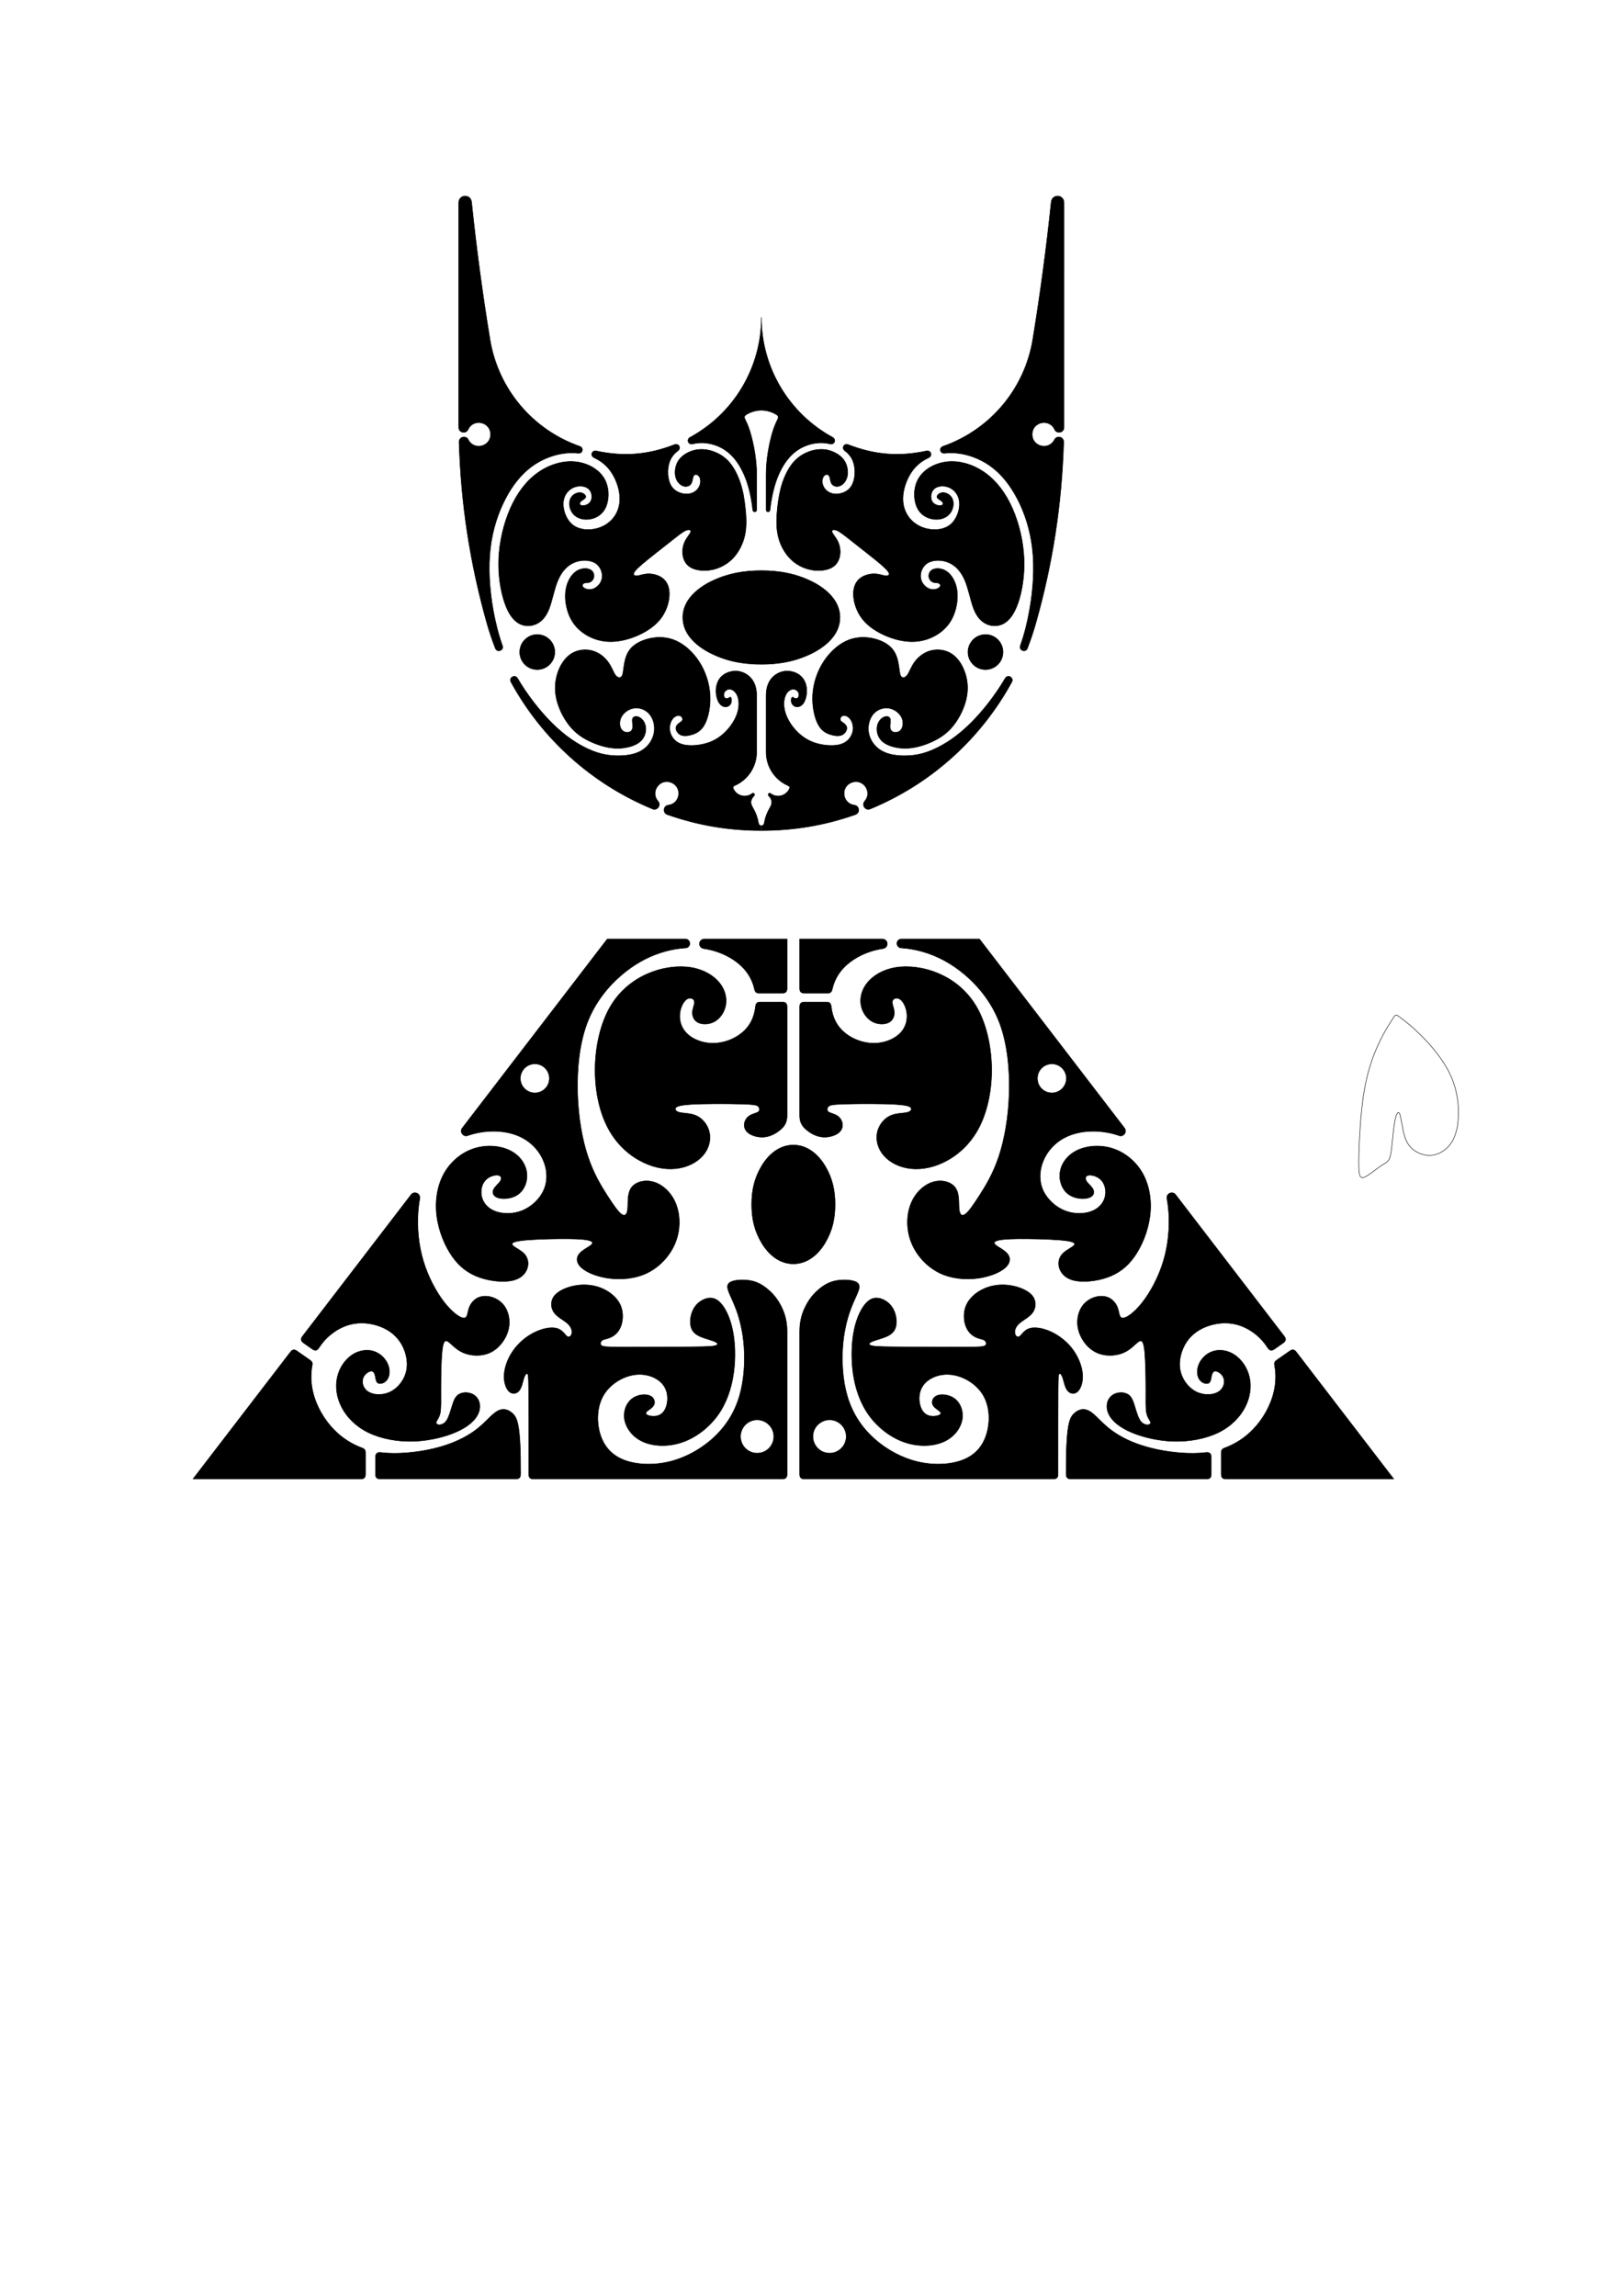 <?xml version="1.0" encoding="UTF-8" standalone="no"?>
<!-- Created with Inkscape (http://www.inkscape.org/) -->
<svg xmlns:inkscape="http://www.inkscape.org/namespaces/inkscape" xmlns:rdf="http://www.w3.org/1999/02/22-rdf-syntax-ns#" xmlns="http://www.w3.org/2000/svg" xmlns:xlink="http://www.w3.org/1999/xlink" xmlns:ns1="http://sozi.baierouge.fr" xmlns:cc="http://creativecommons.org/ns#" xmlns:sodipodi="http://sodipodi.sourceforge.net/DTD/sodipodi-0.dtd" xmlns:dc="http://purl.org/dc/elements/1.1/" id="Layer_03" xml:space="preserve" version="1.1" viewBox="0 0 744.094 1052.362" inkscape:version="0.91 r13725"><title id="title11200">Collection of blackwork ornaments</title>
<path id="path32" d="m488.01 491c-1.83-3.19-5.9-4.27-9.09-2.44-3.17 1.83-4.25 5.9-2.42 9.1 1.83 3.16 5.9 4.25 9.07 2.42 3.19-1.84 4.27-5.91 2.44-9.08zm-65.39-54.87c-3.1-0.86-6.26-1.4-9.41-1.6-1.33-0.09-1.99-1.07-1.99-2.06 0-1.04 0.73-2.06 2.13-2.06h35.69c22.17 28.89 44.33 57.77 66.5 86.65 1.35 1.77-0.41 4.23-2.51 3.49-3.12-1.11-6.43-1.74-9.75-1.95-5.54-0.31-11.11 0.66-15.56 3.1-4.44 2.42-7.78 6.31-9.5 10.65-1.74 4.35-1.86 9.12 0 13.26 1.87 4.14 5.7 7.64 9.95 9.34 4.25 1.67 8.89 1.56 12.26 0.27 3.35-1.27 5.4-3.69 6.13-6.45 0.72-2.73 0.11-5.81-1.59-7.69-1.67-1.9-4.43-2.62-5.92-2.35-1.49 0.25-1.7 1.47-0.93 2.69 0.77 1.25 2.51 2.47 3.12 3.89 0.61 1.45 0.12 3.08-2.19 3.78s-6.4 0.45-9.25-1.67c-2.83-2.11-4.39-6.11-3.82-10.04 0.56-3.96 3.25-7.85 7.75-10.05 4.5-2.21 10.81-2.71 16.49-0.85 5.68 1.85 10.75 6.03 13.8 11.62s4.09 12.58 3.19 19.43c-0.88 6.88-3.69 13.66-7.13 18.52-3.43 4.84-7.51 7.79-12.5 9.53-5 1.74-10.93 2.28-14.93 1.42-4.01-0.88-6.06-3.14-6.88-5.49-0.81-2.36-0.39-4.8 1.15-6.59 1.54-1.76 4.19-2.89 5.27-3.86 1.07-0.98 0.57-1.79-3.46-2.33-4.02-0.54-11.53-0.82-17.53-0.86-5.97-0.07-10.4 0.09-12.89 0.54-2.49 0.47-3.03 1.24-1.83 2.26 1.17 1.04 4.09 2.33 5.49 4.14 1.41 1.79 1.32 4.07-1.01 6.22-1.95 1.79-5.43 3.46-9.8 4.41-0.86 0.2-1.76 0.36-2.71 0.5-5.61 0.77-12.26 0.29-17.94-2.53-5.7-2.86-10.45-8.06-12.75-13.96-2.33-5.93-2.22-12.53-0.16-17.66 2.03-5.12 6.01-8.76 10.13-9.98 4.14-1.25 8.41-0.05 10.31 2.67 1.93 2.74 1.45 7.01 1.68 9.63 0.25 2.63 1.2 3.58 2.76 2.47 1.58-1.08 3.75-4.23 6.56-8.59 2.82-4.39 6.24-10 8.86-17.83 2.6-7.82 4.41-17.87 4.75-28.77s-0.77-22.66-4.29-32.21c-2.45-6.53-6.04-12.05-10.09-16.6-1.86-2.06-3.78-3.93-5.75-5.63-6.31-5.39-12.91-8.87-19.9-10.82z"/><path id="path174" d="m454.63 489.13c0.2 9.9-1.72 19.56-5.39 26.98-3.66 7.4-9.09 12.55-14.77 15.72-5.67 3.19-11.6 4.41-16.78 3.87-5.16-0.52-9.61-2.78-12.35-5.86-2.76-3.05-3.82-6.92-3.23-10.32 0.58-3.41 2.82-6.37 5.47-7.8 2.64-1.45 5.7-1.36 7.62-1.67 1.93-0.32 2.69-1.04 2.63-1.81-0.09-0.79-1.02-1.61-7.11-1.99-6.08-0.39-17.3-0.34-23.36-0.16-6.08 0.18-6.99 0.5-7.58 1.18-0.59 0.65-0.81 1.69 0 2.35 0.84 0.63 2.74 0.88 4.16 1.85 1.45 0.98 2.42 2.69 2.31 4.51-0.09 1.8-1.29 3.71-4.68 4.75-2.78 0.86-7.06 1.13-11.83-2.83-2.21-1.84-3.12-3.73-3.12-6.61v-49.73c0-1.59 0.66-2.24 2.24-2.24h10c1.44 0 2.08 0.56 2.21 1.99 0.03 0.09 0.03 0.18 0.05 0.27 0.59 5 2.69 8.98 6.24 11.87 3.53 2.92 8.51 4.75 13.21 4.75 4.73 0.03 9.19-1.78 11.88-4.36s3.59-5.95 3.34-9c-0.25-3.06-1.67-5.79-3.19-6.81-1.53-1.02-3.16-0.29-3.46 0.9-0.29 1.22 0.71 2.95 0.86 4.82 0.16 1.88-0.56 3.91-2.49 4.93-1.92 1.02-5.06 1.02-7.64-0.41-2.56-1.42-4.57-4.29-5.14-7.57-0.56-3.31 0.3-7.04 2.94-10.27 2.65-3.24 7.08-5.97 12.87-6.95 5.79-0.95 12.96-0.15 19.73 2.74 4.25 1.79 8.32 4.41 11.85 7.97 2.12 2.12 4.05 4.58 5.68 7.41 4.34 7.55 6.62 17.64 6.83 27.53z"/><path id="path1570" d="m487.81 192.61v3.37c-0.02 2.39-3.3 3.07-4.3 0.9-2.37-5.23-10.18-3.6-10.29 2.13-0.11 5.74 7.62 7.66 10.2 2.55 1.09-2.15 4.32-1.34 4.25 1.06-0.83 28.33-4.99 55.49-12.69 82.74-1.13 4.01-2.44 7.94-3.93 11.81-0.84 2.17-4.03 0.97-3.26-1.2 1.88-5.31 3.21-10.7 4.19-16.22 1.7-9.49 2.35-19.36 1.33-28.18-0.99-8.84-3.62-16.62-6.9-22.91-3.27-6.29-7.19-11.08-11.53-14.41-4.37-3.35-9.14-5.24-13.55-6.13-2.87-0.54-5.61-0.68-8.23-0.36-2.15 0.25-2.76-2.47-0.73-3.19 21.63-7.58 37.42-26.35 41.13-48.97 3.41-20.92 6.24-41.89 8.43-62.943 0.41-3.911 5.88-3.621 5.88 0.294v99.659z"/><path id="path1582" d="m469.49 256.07c0.34 7.83-0.95 15.2-2.74 20.36-1.79 5.14-4.07 8.05-6.69 9.45-2.29 1.2-4.82 1.25-7.06 0.46-0.32-0.12-0.63-0.25-0.95-0.41-2.44-1.2-4.37-3.44-5.77-7.15-1.4-3.73-2.26-8.89-3.98-12.87s-4.28-6.76-7.51-8.09c-3.25-1.34-7.21-1.23-9.66 0.36-2.46 1.61-3.43 4.68-2.94 7.1 0.5 2.44 2.47 4.21 4.3 4.75 1.86 0.52 3.6-0.16 4.28-0.88 0.65-0.72 0.29-1.49-0.39-1.79-0.68-0.29-1.63-0.09-2.53-0.43-0.91-0.34-1.77-1.19-1.99-2.4-0.21-1.19 0.22-2.71 1.72-3.46 1.51-0.74 4.09-0.7 6.24 0.71 2.17 1.38 3.89 4.09 4.66 7.26 0.77 3.19 0.56 6.83-0.36 10.27-0.93 3.41-2.58 6.65-5.48 9.29-2.89 2.67-7.03 4.75-11.55 5.34-4.53 0.59-9.46-0.29-14.03-2.11-4.59-1.81-8.82-4.5-11.58-7.94-2.76-3.45-4.07-7.64-4.21-11.01-0.15-3.37 0.86-5.9 2.72-7.53 1.85-1.61 4.55-2.33 6.72-2.33s3.82 0.68 5 0.88c1.19 0.18 1.92-0.11 1.9-0.83-0.03-0.71-0.77-1.81-3.94-4.53-3.17-2.69-8.73-6.99-12.53-10-3.8-2.98-5.84-4.65-7.35-5.33-1.54-0.68-2.58-0.34-2.31 0.63 0.27 0.95 1.83 2.53 2.76 4.57 0.93 2.03 1.22 4.55 0.72 6.76-0.5 2.22-1.76 4.17-4.14 5.27-1.97 0.91-4.66 1.27-7.46 1-0.61-0.07-1.22-0.18-1.84-0.3-3.41-0.72-6.76-2.46-9.4-5.22-2.67-2.78-4.64-6.56-5.5-10.66-0.86-4.09-0.61-8.48-0.18-12.55 0.45-4.07 1.08-7.83 2.26-11.4 0.45-1.33 0.97-2.65 1.56-3.91 0.99-2.08 2.17-3.98 3.5-5.52 2.15-2.47 4.69-3.98 7.31-4.93 2.62-0.93 5.36-1.25 8.03-0.75 2.65 0.52 5.27 1.9 6.92 3.6s2.35 3.75 2.56 5.61c0.2 1.85-0.1 3.53-0.86 4.88-0.75 1.34-1.97 2.35-3.26 2.63-1.27 0.27-2.6-0.19-3.26-1.29-0.63-1.09-0.59-2.83-1.15-3.62-0.59-0.77-1.77-0.59-2.47 0.4-0.67 0.98-0.86 2.77-0.11 4.44 0.77 1.67 2.47 3.23 5.02 3.53 2.56 0.29 6-0.68 7.81-3.53 1.83-2.87 2.08-7.65 0.9-11.04-0.77-2.26-2.17-3.89-3.85-5.16-1.71-1.28-0.4-3.62 1.59-2.82 12.05 4.68 23.11 5.58 35.76 2.89 2.12-0.45 3.01 2.19 1.04 3.1-2.58 1.2-4.96 2.92-6.88 5.27-2.71 3.37-4.48 8.03-4.84 12.1-0.34 4.05 0.77 7.46 2.83 10.11 2.06 2.63 5.07 4.46 8.62 5.16 3.53 0.7 7.6 0.27 10.38-2.13 2.78-2.37 4.27-6.69 4-10.06-0.25-3.35-2.26-5.77-4.73-6.81-2.46-1.06-5.38-0.75-6.92 0.72-1.56 1.5-1.74 4.16-0.81 5.72 0.95 1.55 3.01 2 4.07 1.79 1.06-0.2 1.11-1.08 0.41-1.79-0.73-0.72-2.2-1.26-2.31-2.1-0.09-0.84 1.15-1.99 2.76-2.01 1.61-0.03 3.57 1.06 4.37 2.96 0.76 1.88 0.38 4.59-1.07 6.49s-3.91 3.01-6.85 2.85-6.33-1.56-8.17-5.13c-1.81-3.55-2.03-9.28 0.5-13.6 2.53-4.34 7.83-7.26 13.57-7.76 5.75-0.47 11.94 1.47 17.1 5.23 5.18 3.73 9.34 9.27 12.4 16.19 3.06 6.93 5 15.23 5.32 23.05z"/><path id="path1584" d="m460.85 310.92c1.17-2.01 4.14-0.34 3.03 1.7-14.37 26.26-37.25 46.8-64.92 58.19-2.19 0.91-4.09-1.76-2.53-3.54 3.71-4.23-0.72-10.61-5.97-8.6-5.27 1.99-4.32 9.7 1.27 10.38 2.35 0.3 2.69 3.57 0.45 4.34-14.14 4.96-28.14 7.31-43.11 7.31h-0.02l0.02-2.2c0.59 0 1.18-0.42 1.31-1.28 0.45-2.54 1.29-4.78 2.6-6.99 1.27-2.13 1.11-3.62-0.56-5.45-0.64-0.68 0.18-1.59 0.92-1.02 2.9 2.15 7.04 1.11 8.55-2.17 0.32-0.73 0.16-1.16-0.56-1.45-6.13-2.67-10.09-8.69-10.09-15.38v-25.9c0-5.11 1.99-7.92 4.25-9.52 1.29-0.91 2.67-1.45 4.05-1.65 1.02-0.14 2.04-0.11 3.01 0.04 2.28 0.39 4.32 1.56 5.59 3.26s1.79 3.94 1.72 6.08c0 0.27-0.03 0.55-0.05 0.8-0.16 1.85-0.75 3.57-1.58 4.66-0.95 1.24-2.24 1.65-3.28 1.45-1.04-0.21-1.81-1.05-2.11-2-0.27-0.95-0.06-2.03 0.27-2.32 0.34-0.28 0.8 0.22 1.34 0.45 0.54 0.2 1.18 0.09 1.51-0.45 0.37-0.55 0.48-1.54 0-2.38-0.45-0.81-1.49-1.49-2.64-1.31-1.18 0.16-2.47 1.13-3.21 2.92-0.75 1.78-0.95 4.36-0.25 7.1s2.28 5.63 4.45 8.14 4.89 4.66 8.15 5.95c3.25 1.31 7.05 1.76 9.95 1.58 2.89-0.18 4.88-1.01 6.29-2.37 1.42-1.36 2.28-3.21 2.39-5.07 0.12-1.87-0.51-3.73-1.49-4.86-0.97-1.15-2.33-1.56-3.21-1.27-0.88 0.27-1.29 1.27-1.13 1.9 0.16 0.66 0.88 0.98 1.6 1.52 0.73 0.54 1.45 1.31 1.38 2.4-0.04 1.06-0.88 2.44-2.28 3.03-1.38 0.59-3.3 0.38-5.32-0.25-1.99-0.66-4.09-1.74-5.67-4.82-1.59-3.07-2.67-8.12-2.4-13.27 0-0.16 0.02-0.3 0.04-0.45 0.34-5.05 2.02-10.16 4.73-14.46 2.78-4.46 6.67-8.05 10.7-9.91 4.05-1.85 8.23-1.96 12.03-1.18 3.78 0.82 7.15 2.52 9.12 4.96 1.99 2.42 2.58 5.58 2.92 7.91s0.41 3.85 1.02 4.6c0.63 0.74 1.78 0.72 2.76-0.55 0.97-1.26 1.76-3.77 3.39-6.04 1.65-2.28 4.16-4.32 7.21-5.18 3.06-0.85 6.65-0.54 9.57 1.25 1.45 0.88 2.72 2.15 3.8 3.64 1.06 1.49 1.92 3.26 2.56 5.11 1.29 3.76 1.63 7.99 0.47 12.58-1.13 4.61-3.75 9.57-6.92 13.03-3.19 3.48-6.97 5.49-10.63 6.94-3.69 1.43-7.28 2.26-10.99 2.17-3.71-0.11-7.56-1.18-9.77-3.12-2.22-1.94-2.81-4.79-2.42-6.97 0.38-2.17 1.74-3.64 3.03-4.22 1.29-0.59 2.51-0.3 2.89 0.61 0.41 0.88-0.02 2.4-0.02 3.62s0.43 2.17 1.42 2.55c1.02 0.41 2.61 0.25 3.56-0.97 0.97-1.2 1.31-3.51 0.36-5.57-0.95-2.05-3.24-3.86-5.77-4.29-2.56-0.45-5.38 0.5-7.24 2.64-1.83 2.18-2.69 5.57-2.08 8.78 0.63 3.21 2.74 6.27 5.86 8.05 3.12 1.81 7.24 2.36 11.26 2.27 4.03-0.07 7.96-0.8 12.83-2.99 4.88-2.21 10.7-5.88 16.92-12.1 5.42-5.41 11.17-12.72 15.67-20.39z"/><path id="path1586" d="m456.73 292.53c3.51 2.72 4.16 7.78 1.45 11.29-2.74 3.51-7.78 4.14-11.29 1.42-1.01-0.79-1.78-1.78-2.33-2.87-1.27-2.64-1.04-5.9 0.91-8.39 1.58-2.06 3.96-3.12 6.38-3.12 1.69 0 3.43 0.54 4.88 1.67z"/><path id="path1594" d="m594.34 619.77c14.88 19.38 29.77 38.77 44.65 58.18h-76.88c-1.56 0-2.22-0.66-2.22-2.24v-9.84c0-1.13 0.39-1.7 1.45-2.11 4.8-1.76 9.3-4.57 13.14-8.55 4.46-4.61 8.03-10.79 9.52-17.19 0.98-4.09 1.09-8.3 0.32-12.23-0.2-1.02 0.05-1.65 0.91-2.27 1.92-1.33 3.82-2.67 5.72-4 0.11-0.07 0.22-0.16 0.34-0.23 1.24-0.88 2.12-0.74 3.05 0.48z"/><path id="path1598" d="m381.68 200.43c1.9 1.04 0.93 3.55-1.15 3.06-1.56-0.39-3.19-0.55-4.9-0.48-3.35 0.16-7.08 1.25-10.37 3.6-2.94 2.1-5.51 5.25-7.62 9.57-0.25 0.49-0.47 0.99-0.7 1.51-1.79 4.19-3.17 9.39-3.91 16.08-0.14 1.18-1.79 1.09-1.79-0.09v-16.35c0-6.92 1.47-14.07 2.69-18.39 1.25-4.34 2.22-5.86 2.65-6.85 0.43-1.02 0.31-1.5-0.97-2.26-1.27-0.75-3.74-1.77-6.54-1.77-2.81 0-5.27 1.02-6.56 1.77-1.29 0.76-1.4 1.24-0.97 2.26 0.45 0.99 1.42 2.51 2.64 6.85 1.25 4.32 2.72 11.47 2.72 18.39v16.35c0 1.18-1.65 1.27-1.79 0.09-0.75-6.69-2.13-11.9-3.93-16.08-0.23-0.52-0.46-1.02-0.71-1.51-2.08-4.32-4.66-7.47-7.6-9.57-3.28-2.35-7.01-3.44-10.36-3.6-1.74-0.07-3.34 0.09-4.91 0.48-2.08 0.49-3.05-2.02-1.17-3.06 20.13-10.97 32.64-32.05 32.64-54.96 0 22.91 12.51 43.99 32.61 54.96z"/><path id="path1600" d="m372.59 266.75c6.06 3.12 12.51 8.48 12.51 16.28 0 8.33-7.33 13.85-13.73 16.86-4.14 1.94-8.26 3.18-12.51 3.86-3.16 0.52-6.42 0.75-9.79 0.75-3.39 0-6.65-0.23-9.82-0.75-4.23-0.68-8.34-1.92-12.48-3.86-6.43-3.01-13.73-8.53-13.73-16.86 0-7.8 6.44-13.16 12.51-16.28 0.4-0.2 0.81-0.41 1.22-0.59 7.24-3.39 14.38-4.59 22.3-4.59 7.89 0 15.06 1.2 22.3 4.59 0.41 0.18 0.81 0.39 1.22 0.59z"/><path id="path1604" d="m588.73 612.44c1 1.31 0.86 2.26-0.5 3.19-1.29 0.93-2.6 1.83-3.89 2.74-1.36 0.95-2.31 0.75-3.19-0.63-2.85-4.53-7.21-8.01-11.69-9.77-5.07-2.02-10.29-1.82-14.75-0.43-4.48 1.36-8.21 3.86-10.7 7.58-2.48 3.73-3.73 8.61-2.91 12.93 0.83 4.32 3.73 8.08 7.23 9.86 3.53 1.79 7.63 1.61 10.09 0.19 2.44-1.43 3.26-4.12 2.67-6.14-0.57-2.01-2.54-3.34-3.76-3.43-1.2-0.09-1.65 1.08-1.92 2.37-0.25 1.29-0.34 2.72-1.38 3.17-1.02 0.45-2.98-0.09-4.12-1.7-1.1-1.6-1.38-4.3-0.33-6.85 1.01-2.58 3.34-5.05 6.37-6.06 3.03-1.02 6.79-0.57 9.98 1.51 3.21 2.11 5.86 5.84 6.87 10.18 1.02 4.32 0.41 9.27-1.96 13.86-2.36 4.6-6.45 8.82-12.29 11.67-5.85 2.83-13.43 4.28-21.03 3.99-6.2-0.25-12.42-1.61-17.35-3.51-1.15-0.43-2.21-0.9-3.21-1.38-5.27-2.58-8.17-5.7-9.12-8.73-0.97-3.03 0-5.92 2-7.42 1.99-1.51 4.99-1.63 6.87-0.7 1.9 0.91 2.65 2.85 3.39 5.23 0.75 2.4 1.52 5.25 2.58 6.9 1.07 1.63 2.45 2.05 3.42 2.03 0.99-0.02 1.58-0.52 1.33-1.29-0.22-0.77-1.31-1.85-1.78-4.05-0.46-2.19-0.32-5.51-0.32-10.92 0-5.39-0.14-12.85-0.54-17.21-0.43-4.35-1.14-5.57-2.58-4.75-1.43 0.81-3.58 3.68-7.17 5.22-3.6 1.54-8.64 1.77-12.69-0.27-2.53-1.29-4.68-3.44-6.15-5.95-0.91-1.51-1.54-3.12-1.9-4.75-0.95-4.32 0.2-8.69 2.71-11.44 2.51-2.76 6.38-3.94 9.34-3.44 2.99 0.47 5.02 2.62 5.95 4.97 0.91 2.35 0.7 4.91 2.4 4.95 1.69 0.07 5.27-2.39 8.95-7.07 3.69-4.69 7.47-11.61 9.71-19.05s2.94-15.43 2.4-22.73c-0.16-2.04-0.41-4.03-0.75-5.95-0.41-2.31 2.56-3.6 3.98-1.74 16.58 21.6 33.16 43.22 49.74 64.82z"/><path id="path1610" d="m349.07 378.51l-0.02 2.19c-15 0-28.95-2.35-43.09-7.3-2.24-0.77-1.9-4.05 0.45-4.35 5.59-0.68 6.52-8.39 1.27-10.38-5.27-2.01-9.68 4.37-5.97 8.6 1.56 1.78-0.37 4.45-2.54 3.55-27.66-11.4-50.57-31.94-64.91-58.2-1.11-2.03 1.85-3.71 3.03-1.69 4.5 7.66 10.24 14.97 15.65 20.37 6.24 6.22 12.05 9.89 16.92 12.11 4.88 2.19 8.82 2.91 12.84 2.98 4.03 0.09 8.15-0.45 11.27-2.26 3.12-1.79 5.22-4.84 5.83-8.05 0.64-3.21-0.22-6.61-2.08-8.78-1.83-2.15-4.66-3.1-7.21-2.65-2.56 0.43-4.82 2.24-5.77 4.3-0.97 2.06-0.61 4.37 0.34 5.56 0.97 1.23 2.56 1.38 3.55 0.98 1.02-0.39 1.45-1.34 1.45-2.56s-0.43-2.73-0.05-3.62c0.41-0.9 1.63-1.2 2.92-0.61s2.65 2.06 3.03 4.23c0.39 2.17-0.22 5.02-2.42 6.97-2.22 1.94-6.06 3-9.77 3.12-3.71 0.09-7.31-0.75-10.99-2.18-3.67-1.44-7.44-3.45-10.63-6.94-3.19-3.46-5.79-8.41-6.94-13.03-1.14-4.59-0.8-8.82 0.47-12.57 0.47-1.41 1.08-2.74 1.81-3.94 1.22-2.01 2.76-3.71 4.57-4.82 2.92-1.78 6.51-2.1 9.57-1.24 3.05 0.86 5.56 2.9 7.19 5.18 1.65 2.26 2.42 4.77 3.39 6.04 1 1.27 2.15 1.29 2.78 0.54 0.61-0.74 0.68-2.26 1.02-4.59s0.93-5.5 2.9-7.92c1.99-2.44 5.36-4.14 9.13-4.95 3.78-0.79 7.99-0.68 12.02 1.18 4.05 1.85 7.94 5.45 10.72 9.91 2.69 4.29 4.36 9.4 4.7 14.45 0.03 0.16 0.05 0.29 0.05 0.45 0.29 5.16-0.79 10.2-2.37 13.28-1.61 3.07-3.69 4.16-5.7 4.82-1.99 0.63-3.94 0.83-5.32 0.24s-2.22-1.96-2.28-3.03c-0.05-1.08 0.67-1.85 1.4-2.4 0.72-0.54 1.45-0.86 1.6-1.51 0.16-0.64-0.27-1.63-1.15-1.9-0.86-0.3-2.22 0.11-3.19 1.26-0.99 1.14-1.6 2.99-1.49 4.87 0.11 1.85 0.97 3.71 2.37 5.06 1.43 1.36 3.39 2.2 6.29 2.38 2.89 0.18 6.69-0.27 9.97-1.58 3.26-1.29 5.98-3.44 8.15-5.95 2.15-2.51 3.75-5.41 4.45-8.15 0.71-2.73 0.5-5.31-0.24-7.1-0.77-1.79-2.06-2.76-3.22-2.92-1.15-0.18-2.19 0.5-2.64 1.31-0.48 0.84-0.39 1.84-0.02 2.38 0.36 0.54 0.99 0.66 1.53 0.45 0.55-0.22 1-0.72 1.34-0.45 0.34 0.29 0.54 1.38 0.25 2.33-0.28 0.95-1.04 1.79-2.08 1.99-1.04 0.21-2.33-0.2-3.28-1.45-0.86-1.08-1.43-2.8-1.61-4.66-0.02-0.25-0.05-0.52-0.05-0.79-0.04-2.15 0.46-4.39 1.72-6.09 1.29-1.69 3.33-2.87 5.61-3.25 0.98-0.16 1.99-0.18 2.99-0.05 1.38 0.21 2.76 0.75 4.07 1.65 2.26 1.61 4.25 4.41 4.25 9.53v25.89c0 6.7-3.98 12.71-10.11 15.38-0.7 0.3-0.88 0.73-0.54 1.45 1.51 3.28 5.65 4.32 8.55 2.18 0.75-0.57 1.56 0.33 0.93 1.01-1.7 1.83-1.86 3.33-0.57 5.45 1.31 2.22 2.15 4.46 2.58 6.99 0.15 0.87 0.74 1.3 1.33 1.3z"/><path id="path1614" d="m341.67 232.71c0.46 4.07 0.7 8.46-0.16 12.55-0.88 4.1-2.85 7.87-5.49 10.66-2.67 2.76-6.02 4.5-9.43 5.22-0.61 0.12-1.22 0.23-1.81 0.3-2.81 0.27-5.52-0.09-7.47-1-2.37-1.1-3.64-3.05-4.14-5.27-0.49-2.21-0.2-4.73 0.73-6.76 0.9-2.03 2.49-3.62 2.76-4.57 0.27-0.97-0.77-1.31-2.31-0.63s-3.57 2.35-7.35 5.33c-3.8 3.01-9.36 7.31-12.53 10-3.17 2.72-3.94 3.82-3.96 4.53 0 0.72 0.72 1.01 1.9 0.83 1.2-0.2 2.85-0.88 5.02-0.88s4.86 0.72 6.72 2.33c1.85 1.63 2.85 4.16 2.71 7.53-0.13 3.37-1.44 7.56-4.2 11.01-2.79 3.44-6.99 6.13-11.58 7.94-4.57 1.82-9.5 2.7-14.05 2.11-4.52-0.59-8.64-2.67-11.54-5.34-2.89-2.64-4.56-5.88-5.49-9.29-0.93-3.44-1.11-7.08-0.34-10.27 0.77-3.17 2.49-5.88 4.64-7.26 2.17-1.41 4.75-1.45 6.26-0.71 1.49 0.75 1.92 2.27 1.72 3.46-0.23 1.2-1.09 2.06-1.99 2.4-0.91 0.34-1.88 0.14-2.53 0.43-0.68 0.3-1.07 1.07-0.39 1.79s2.42 1.4 4.25 0.88c1.86-0.54 3.82-2.31 4.32-4.75 0.5-2.42-0.47-5.49-2.94-7.1-2.46-1.59-6.4-1.7-9.65-0.36-3.26 1.33-5.82 4.11-7.51 8.09-1.72 3.99-2.58 9.14-3.98 12.87-1.41 3.71-3.33 5.95-5.77 7.15-1.25 0.61-2.63 0.95-4.01 0.95-1.35 0-2.71-0.32-4-1-2.62-1.4-4.91-4.31-6.69-9.45-1.81-5.16-3.08-12.53-2.76-20.36 0.34-7.82 2.28-16.12 5.33-23.04 3.06-6.93 7.22-12.47 12.38-16.2 5.18-3.75 11.37-5.7 17.12-5.22 5.72 0.49 11.04 3.41 13.57 7.76 2.53 4.31 2.28 10.04 0.47 13.59-1.8 3.57-5.2 4.97-8.14 5.13s-5.43-0.95-6.85-2.85c-1.45-1.9-1.86-4.61-1.06-6.49 0.79-1.9 2.73-2.98 4.36-2.96 1.61 0.02 2.85 1.18 2.74 2.01-0.12 0.84-1.59 1.38-2.29 2.11-0.7 0.7-0.65 1.58 0.41 1.78 1.06 0.21 3.12-0.24 4.07-1.78 0.93-1.56 0.75-4.23-0.81-5.73-1.56-1.46-4.48-1.78-6.95-0.72-2.44 1.04-4.45 3.46-4.72 6.81-0.25 3.37 1.24 7.69 4.02 10.07 2.78 2.39 6.83 2.82 10.38 2.12 3.56-0.7 6.56-2.53 8.62-5.15 2.06-2.65 3.15-6.07 2.81-10.12-0.34-4.07-2.13-8.73-4.84-12.1-1.9-2.35-4.28-4.07-6.86-5.27-1.96-0.9-1.08-3.55 1.02-3.1 12.67 2.69 23.7 1.79 35.76-2.89 2.01-0.79 3.33 1.54 1.61 2.83-1.68 1.26-3.08 2.89-3.85 5.15-1.17 3.4-0.95 8.17 0.88 11.04 1.84 2.85 5.27 3.82 7.83 3.53 2.56-0.3 4.25-1.85 5-3.53 0.76-1.67 0.58-3.46-0.12-4.43-0.68-1-1.87-1.18-2.44-0.41-0.57 0.79-0.52 2.53-1.18 3.62-0.63 1.11-1.96 1.56-3.23 1.29-1.29-0.27-2.51-1.29-3.28-2.63-0.75-1.35-1.04-3.03-0.84-4.88 0.21-1.85 0.91-3.91 2.56-5.61 1.65-1.69 4.25-3.07 6.92-3.59 2.67-0.5 5.39-0.19 8.03 0.74 2.63 0.95 5.16 2.47 7.31 4.93 1.33 1.54 2.51 3.44 3.48 5.52 0.59 1.27 1.13 2.58 1.56 3.91 1.2 3.57 1.83 7.33 2.26 11.4z"/><path id="path1622" d="m555.32 668.02v7.68c0 1.59-0.65 2.24-2.24 2.24h-62.06c-1.56 0-2.22-0.65-2.24-2.24-0.09-22.43 1.54-25.62 3.44-27.57 2.15-2.14 4.63-2.76 7.19-1.33 2.56 1.42 5.2 4.86 8.93 7.87 2.85 2.31 6.34 4.39 10.36 6.11 1.25 0.52 2.54 1.01 3.89 1.47 5.66 1.94 12.2 3.19 18.46 3.68 4.03 0.32 7.96 0.34 11.76-0.13 1.72-0.2 2.51 0.47 2.51 2.22z"/><path id="path1644" d="m496.31 629.7c0.34 3.71-0.77 6.83-2.28 8.21-1.54 1.36-3.49 0.97-4.66-0.52-1.18-1.51-1.56-4.11-2.15-5.81s-1.38-2.47-1.77-1.54c-0.38 0.91-0.38 3.49-0.38 45.67 0 1.58-0.66 2.24-2.24 2.24h-113.97c-1.59 0-2.24-0.66-2.24-2.24v-65.44c0-4.84 1.13-8.93 3.57-13.09 1.79-3.01 3.71-4.94 5.45-6.38 3.08-2.49 5.66-3.53 8.53-3.91 2.9-0.41 6.08-0.18 7.89 0.54 1.81 0.7 2.2 1.9 1.61 3.91-0.61 2.01-2.22 4.82-3.75 9.02-0.84 2.31-1.68 5.03-2.31 8.17-0.57 2.62-0.99 5.52-1.22 8.73-0.52 7.03-0.05 15.47 2.12 22.82 2.19 7.35 6.11 13.62 11.69 18.8 5.59 5.2 12.87 9.29 20.47 11.13 7.6 1.81 15.54 1.35 21.17-0.98 5.66-2.35 9.01-6.56 10.57-12.1 1.58-5.52 1.38-12.35-1.74-17.53-3.13-5.2-9.16-8.73-14.8-9.29-5.61-0.57-10.83 1.83-13.05 5.58-2.24 3.78-1.51 8.91 0.41 11.38 1.92 2.49 5.02 2.29 6.65 1.83 1.63-0.45 1.79-1.15 0.95-1.94-0.81-0.79-2.65-1.67-3.23-3.1-0.62-1.43 0.02-3.42 2.12-4.21s5.68-0.38 8.19 1.63c2.49 2.02 3.91 5.68 3.21 9.5-0.72 3.85-3.57 7.87-8.35 10.04-4.77 2.18-11.44 2.49-17.77 0.39-6.34-2.08-12.33-6.61-16.47-12.26-4.14-5.68-6.45-12.51-7.44-19.56-0.97-7.04-0.68-14.32 0.54-20.02s3.35-9.84 5.48-12.1c2.12-2.27 4.27-2.67 6.53-2.04 2.26 0.66 4.64 2.31 6.02 5.04 1.4 2.74 1.79 6.54 0.68 8.96s-3.73 3.46-6 4.21c-2.26 0.77-4.16 1.24-5.15 1.83-0.98 0.59-1.07 1.31 1.01 1.67 2.06 0.36 6.29 0.39 14.62 0.45 8.34 0.05 20.76 0.12 27.77 0.1 7.01-0.05 8.6-0.21 9.23-0.84s0.32-1.72-0.48-2.26c-0.79-0.57-2.05-0.57-3.68-1.29-1.63-0.7-3.62-2.15-4.73-4.84-1.13-2.72-1.4-6.65 0.07-10 1.47-3.33 4.66-6.04 8.3-7.62 0.32-0.14 0.65-0.27 0.99-0.41 3.35-1.24 7.06-1.58 10.77-1.04 4.07 0.61 8.14 2.29 10.13 4.64 1.97 2.37 1.84 5.47 0.39 7.64s-4.23 3.44-5.97 4.91c-1.77 1.47-2.47 3.12-2.36 4.48 0.12 1.33 1.09 2.37 2.06 1.78 1-0.56 2.04-2.76 4.39-3.61 2.33-0.86 5.97-0.39 9.66 1.22 3.23 1.4 6.47 3.68 9.07 6.58 0.36 0.43 0.72 0.86 1.06 1.29 2.74 3.53 4.5 7.85 4.82 11.58zm-111.57 35.01c3.43-2.44 4.25-7.19 1.83-10.63-2.44-3.46-7.19-4.27-10.63-1.83-3.46 2.42-4.28 7.17-1.83 10.63 2.42 3.44 7.19 4.26 10.63 1.83z"/><path id="path1650" d="m265.77 204.57c2.03 0.73 1.42 3.44-0.75 3.19-2.6-0.32-5.34-0.18-8.23 0.36-4.39 0.89-9.19 2.78-13.53 6.13-4.34 3.33-8.28 8.12-11.53 14.41-3.28 6.29-5.93 14.07-6.92 22.91-1 8.82-0.37 18.69 1.33 28.19 1 5.51 2.33 10.9 4.21 16.21 0.77 2.17-2.42 3.37-3.26 1.2-1.51-3.87-2.83-7.8-3.96-11.81-7.66-27.25-11.83-54.41-12.66-82.73-0.07-2.4 3.16-3.21 4.23-1.07 2.6 5.12 10.33 3.19 10.22-2.55-0.11-5.73-7.92-7.35-10.31-2.13-1 2.17-4.26 1.49-4.28-0.9 0-1.13-0.02-2.26-0.02-3.37v-99.659c0-3.913 5.49-4.205 5.9-0.294 2.2 21.053 5 42.023 8.44 62.943 3.71 22.62 19.47 41.4 41.12 48.97z"/><path id="path1656" d="m252.67 293.98c2.33 2.99 2.19 7.13-0.09 9.93-0.38 0.5-0.81 0.95-1.33 1.34-3.53 2.71-8.58 2.08-11.29-1.43-2.72-3.5-2.08-8.57 1.45-11.28 0.72-0.57 1.51-0.98 2.35-1.27 3.14-1.04 6.76-0.07 8.91 2.71z"/><path id="path1690" d="m406.77 432.63c0 1.02-0.66 2.01-2.04 2.21-1.09 0.16-2.17 0.39-3.23 0.64-6.77 1.67-12.92 5.4-16.47 10.26-1.76 2.4-2.87 5.07-3.48 7.76-0.3 1.27-0.91 1.75-2.2 1.75h-0.49-10c-1.59 0-2.24-0.66-2.24-2.24v-22.6h37.77c1.56 0 2.38 1.11 2.38 2.22z"/><path id="path1712" d="m378.33 534.52c3.33 5.61 4.53 11.16 4.53 17.58s-1.2 11.96-4.53 17.57c-3.05 5.16-8.02 9.66-14.6 9.66-6.56 0-11.54-4.5-14.59-9.66-3.33-5.6-4.53-11.15-4.53-17.57s1.2-11.97 4.53-17.58c3.05-5.13 8.03-9.66 14.59-9.66 6.58 0 11.55 4.53 14.6 9.66z"/><path id="path1738" d="m360.85 610.27v65.44c0 1.58-0.66 2.24-2.24 2.24h-113.97c-1.58 0-2.24-0.66-2.24-2.24 0-42.18 0-44.76-0.39-45.67-0.38-0.93-1.17-0.16-1.76 1.54s-0.97 4.3-2.15 5.81c-1.17 1.49-3.12 1.88-4.66 0.52-1.51-1.38-2.62-4.5-2.28-8.21 0.31-3.73 2.08-8.05 4.82-11.58 2.73-3.53 6.44-6.27 10.13-7.87 3.66-1.6 7.33-2.08 9.66-1.22 2.35 0.86 3.39 3.05 4.36 3.62 1 0.59 1.95-0.45 2.08-1.79 0.12-1.36-0.61-3.01-2.35-4.47-1.74-1.47-4.53-2.74-5.97-4.91-1.45-2.18-1.59-5.27 0.38-7.65 1.99-2.35 6.06-4.02 10.13-4.64 3.71-0.54 7.42-0.2 10.77 1.05 0.34 0.13 0.68 0.27 0.99 0.4 3.62 1.58 6.83 4.3 8.3 7.63 1.47 3.34 1.2 7.28 0.07 9.99-1.11 2.69-3.1 4.14-4.72 4.84-1.63 0.73-2.9 0.73-3.69 1.29-0.79 0.55-1.11 1.63-0.48 2.26 0.64 0.64 2.22 0.8 9.23 0.84 7.02 0.02 19.43-0.05 27.76-0.09 8.34-0.07 12.55-0.09 14.63-0.45s1.99-1.09 1-1.68c-0.98-0.58-2.88-1.06-5.14-1.83-2.26-0.74-4.88-1.79-5.99-4.2-1.11-2.42-0.73-6.22 0.68-8.96 1.38-2.74 3.75-4.39 6.01-5.05 2.26-0.63 4.41-0.22 6.54 2.04s4.25 6.4 5.47 12.1 1.52 12.98 0.52 20.02c-0.99 7.06-3.28 13.89-7.42 19.56-4.16 5.66-10.13 10.18-16.46 12.26-6.33 2.11-13.01 1.79-17.78-0.38s-7.62-6.2-8.35-10.04c-0.7-3.82 0.73-7.49 3.22-9.5 2.51-2.02 6.08-2.42 8.18-1.63 2.08 0.79 2.74 2.78 2.13 4.2-0.59 1.43-2.42 2.31-3.26 3.1-0.81 0.8-0.65 1.5 0.98 1.95 1.62 0.45 4.72 0.65 6.65-1.84 1.9-2.46 2.64-7.59 0.4-11.37-2.21-3.76-7.44-6.16-13.07-5.59-5.61 0.57-11.65 4.1-14.77 9.3-3.12 5.18-3.33 12.01-1.77 17.53 1.59 5.54 4.94 9.74 10.57 12.1 5.65 2.33 13.59 2.78 21.19 0.97 7.6-1.83 14.88-5.93 20.47-11.13 5.59-5.18 9.5-11.44 11.69-18.8 2.18-7.35 2.65-15.78 2.13-22.82-0.23-3.21-0.66-6.1-1.22-8.73-0.63-3.14-1.47-5.85-2.31-8.16-1.56-4.21-3.14-7.01-3.75-9.03-0.59-2.01-0.21-3.21 1.6-3.91 1.81-0.72 5-0.95 7.9-0.54 2.87 0.39 5.45 1.43 8.5 3.91 1.77 1.45 3.69 3.37 5.47 6.38 2.45 4.16 3.58 8.25 3.58 13.09zm-7.49 52.61c2.45-3.46 1.61-8.21-1.83-10.63-3.44-2.44-8.21-1.63-10.63 1.84-2.42 3.44-1.6 8.18 1.83 10.63 3.44 2.42 8.21 1.6 10.63-1.84z"/><path id="path1740" d="m360.85 461.56v49.73c0 2.88-0.9 4.77-3.12 6.61-4.77 3.96-9.05 3.69-11.85 2.83-3.37-1.04-4.57-2.95-4.66-4.75-0.11-1.82 0.86-3.53 2.31-4.51 1.42-0.97 3.32-1.22 4.16-1.85 0.81-0.66 0.56-1.7 0-2.35-0.59-0.68-1.52-1-7.58-1.18s-17.28-0.23-23.36 0.16c-6.09 0.38-7.02 1.2-7.11 1.99-0.06 0.77 0.7 1.49 2.63 1.81 1.9 0.32 4.97 0.23 7.62 1.67 2.64 1.43 4.86 4.39 5.45 7.8 0.59 3.4-0.45 7.27-3.21 10.32-2.74 3.07-7.19 5.34-12.37 5.86-5.16 0.54-11.09-0.68-16.76-3.87-5.68-3.17-11.11-8.32-14.77-15.72-3.69-7.42-5.59-17.08-5.39-26.98 0.21-9.89 2.49-19.98 6.83-27.53 3.26-5.66 7.67-9.86 12.53-12.83 1.63-0.99 3.31-1.85 5-2.55 6.77-2.89 13.94-3.69 19.73-2.74 5.79 0.98 10.22 3.71 12.87 6.95 2.64 3.23 3.5 6.96 2.94 10.26-0.57 3.28-2.58 6.16-5.14 7.58-2.58 1.43-5.72 1.43-7.64 0.41-1.95-1.02-2.65-3.05-2.49-4.93 0.13-1.88 1.15-3.6 0.86-4.82-0.32-1.2-1.92-1.92-3.46-0.9-1.52 1.02-2.94 3.75-3.19 6.81-0.25 3.05 0.65 6.42 3.35 9 2.67 2.58 7.14 4.38 11.87 4.36 4.71 0 9.68-1.83 13.21-4.75 3.55-2.89 5.65-6.87 6.24-11.87 0.03-0.09 0.03-0.18 0.03-0.27 0.15-1.43 0.79-2 2.23-2h10c1.58 0.01 2.24 0.66 2.24 2.25z"/><path id="path1742" d="m360.85 430.41v22.59c0 1.59-0.66 2.24-2.24 2.24h-10.49c-1.32 0-1.9-0.47-2.2-1.74-0.61-2.69-1.72-5.36-3.48-7.76-3.55-4.86-9.7-8.59-16.47-10.27-1.06-0.25-2.15-0.47-3.23-0.63-1.38-0.2-2.06-1.2-2.06-2.19 0-1.14 0.84-2.24 2.4-2.24h37.77z"/><path id="path1768" d="m316.25 432.47c0 0.99-0.66 1.97-1.99 2.06-3.15 0.2-6.31 0.74-9.41 1.6-6.11 1.7-11.94 4.6-17.53 8.89-0.79 0.62-1.58 1.25-2.38 1.93-6.28 5.4-12.28 12.71-15.83 22.23-3.55 9.55-4.64 21.31-4.3 32.21s2.13 20.94 4.75 28.77c2.63 7.83 6.04 13.43 8.85 17.82 2.82 4.37 5 7.51 6.58 8.6 1.56 1.11 2.51 0.16 2.76-2.47 0.22-2.62-0.25-6.9 1.65-9.63 1.92-2.72 6.2-3.92 10.33-2.67 4.12 1.22 8.1 4.86 10.14 9.97 2.06 5.14 2.17 11.74-0.16 17.67-2.31 5.9-7.06 11.1-12.76 13.95-5.68 2.83-12.32 3.31-17.93 2.54-0.95-0.14-1.86-0.3-2.74-0.5-4.34-0.95-7.83-2.63-9.77-4.41-2.35-2.15-2.42-4.44-1.02-6.22 1.4-1.81 4.32-3.1 5.5-4.14 1.2-1.02 0.65-1.79-1.84-2.26-2.48-0.46-6.92-0.62-12.89-0.55-5.99 0.05-13.52 0.32-17.53 0.86-4.02 0.55-4.54 1.36-3.46 2.33 1.07 0.98 3.73 2.11 5.27 3.87 1.54 1.79 1.97 4.23 1.16 6.58-0.82 2.36-2.88 4.62-6.88 5.5-4 0.86-9.93 0.32-14.93-1.43-5-1.74-9.07-4.68-12.51-9.52-3.43-4.86-6.24-11.65-7.14-18.52-0.89-6.86 0.15-13.84 3.21-19.43 3.05-5.59 8.12-9.77 13.8-11.63 5.67-1.85 11.98-1.36 16.48 0.86 4.51 2.2 7.2 6.08 7.76 10.04 0.57 3.94-0.99 7.94-3.84 10.05-2.83 2.12-6.92 2.37-9.23 1.67s-2.81-2.33-2.2-3.78c0.62-1.43 2.36-2.65 3.13-3.89 0.77-1.22 0.56-2.44-0.93-2.69-1.49-0.27-4.25 0.45-5.93 2.35-1.69 1.88-2.3 4.95-1.58 7.69 0.72 2.76 2.78 5.18 6.13 6.45 3.37 1.29 8.01 1.4 12.26-0.27 4.25-1.7 8.07-5.2 9.93-9.34 1.87-4.14 1.76-8.92 0.02-13.26-1.72-4.34-5.07-8.23-9.52-10.65-4.44-2.44-10-3.42-15.56-3.1-3.31 0.21-6.61 0.84-9.73 1.94-2.1 0.75-3.87-1.71-2.51-3.48 22.17-28.88 44.33-57.77 66.5-86.65h35.69c1.4 0 2.13 1.04 2.13 2.06zm-65.28 65.19c1.83-3.19 0.75-7.27-2.42-9.1-3.19-1.83-7.26-0.75-9.09 2.44-1.83 3.17-0.75 7.24 2.44 9.08 3.17 1.83 7.24 0.74 9.07-2.42z"/><path id="path1796" d="m235.25 648.13c1.9 1.95 3.53 5.14 3.44 27.57-0.02 1.59-0.68 2.24-2.24 2.24h-62.06c-1.59 0-2.24-0.65-2.24-2.24v-7.68c0-1.75 0.79-2.42 2.51-2.22 3.8 0.47 7.73 0.45 11.76 0.14 6.26-0.5 12.8-1.75 18.46-3.69 1.35-0.45 2.64-0.95 3.89-1.49 4.02-1.7 7.5-3.78 10.35-6.09 3.74-3 6.38-6.44 8.94-7.87 2.55-1.43 5.04-0.81 7.19 1.33z"/><path id="path1798" d="m230.46 597.67c2.51 2.76 3.66 7.13 2.71 11.45-0.54 2.44-1.74 4.86-3.41 6.88-1.29 1.58-2.85 2.91-4.64 3.82-4.05 2.03-9.09 1.81-12.69 0.27s-5.75-4.41-7.17-5.23c-1.45-0.81-2.15 0.41-2.58 4.75-0.43 4.37-0.54 11.83-0.54 17.22 0 5.4 0.14 8.72-0.32 10.92-0.47 2.19-1.56 3.28-1.78 4.05-0.25 0.77 0.33 1.27 1.33 1.29 0.97 0.02 2.35-0.41 3.41-2.04 1.07-1.65 1.81-4.5 2.58-6.9 0.75-2.37 1.5-4.32 3.4-5.22 1.87-0.93 4.88-0.82 6.87 0.7 1.99 1.49 2.97 4.39 1.99 7.42-0.95 3.03-3.84 6.15-9.11 8.73-1 0.47-2.06 0.95-3.19 1.38-4.96 1.9-11.18 3.25-17.37 3.5-7.6 0.3-15.18-1.15-21.04-3.98-5.84-2.85-9.93-7.08-12.28-11.67-2.38-4.59-2.99-9.54-1.97-13.86 1.02-4.35 3.66-8.08 6.88-10.18 3.19-2.08 6.94-2.54 9.97-1.52s5.36 3.48 6.38 6.06c1.04 2.56 0.77 5.25-0.36 6.85-1.11 1.61-3.08 2.15-4.1 1.7-1.04-0.45-1.13-1.88-1.38-3.16-0.27-1.29-0.72-2.47-1.92-2.38-1.22 0.09-3.19 1.43-3.75 3.44-0.59 2.02 0.22 4.7 2.67 6.13 2.46 1.42 6.56 1.61 10.06-0.18 3.53-1.79 6.42-5.54 7.26-9.86 0.82-4.32-0.43-9.21-2.92-12.94-2.48-3.71-6.22-6.22-10.69-7.58-4.46-1.38-9.69-1.58-14.75 0.43-4.48 1.76-8.87 5.25-11.72 9.77-0.86 1.38-1.81 1.58-3.16 0.63-1.29-0.9-2.61-1.81-3.9-2.73-1.35-0.93-1.49-1.88-0.49-3.19 16.58-21.6 33.16-43.23 49.73-64.83 1.43-1.85 4.39-0.56 3.99 1.75-0.34 1.92-0.59 3.91-0.75 5.95-0.54 7.3 0.16 15.29 2.4 22.73s6.01 14.36 9.7 19.04 7.26 7.15 8.96 7.08c1.69-0.04 1.49-2.6 2.39-4.95 0.93-2.35 2.97-4.5 5.93-4.97 2.97-0.5 6.86 0.67 9.37 3.43z"/><path id="path1808" d="m167.58 665.87v9.84c0 1.58-0.66 2.24-2.24 2.24h-76.856c14.886-19.41 29.766-38.79 44.646-58.18 0.93-1.22 1.79-1.36 3.06-0.47 0.11 0.06 0.2 0.15 0.31 0.22 1.9 1.34 3.83 2.67 5.73 4.01 0.88 0.61 1.13 1.24 0.92 2.26-0.77 3.93-0.65 8.14 0.32 12.23 1.49 6.41 5.07 12.58 9.52 17.2 3.85 3.98 8.32 6.78 13.14 8.54 1.06 0.41 1.45 0.98 1.45 2.11z"/><path id="path1820" style="stroke-linejoin:round;stroke:#000000;stroke-width:.226;stroke-linecap:round;fill:none" d="m214.6 196.88c-0.99 2.17-4.25 1.49-4.27-0.9 0-1.13-0.02-2.26-0.02-3.37v-99.659c0-3.913 5.49-4.204 5.9-0.294 2.19 21.053 5 42.023 8.44 62.943 3.71 22.62 19.47 41.4 41.12 48.97 2.03 0.72 1.42 3.44-0.75 3.19-2.6-0.32-5.34-0.18-8.23 0.36-4.39 0.89-9.19 2.78-13.53 6.13-4.34 3.33-8.28 8.12-11.53 14.41-3.28 6.29-5.93 14.07-6.92 22.91-1 8.82-0.37 18.69 1.33 28.18 1 5.52 2.33 10.9 4.21 16.22 0.77 2.17-2.42 3.37-3.26 1.2-1.51-3.87-2.83-7.8-3.96-11.81-7.66-27.25-11.83-54.42-12.66-82.74-0.07-2.4 3.16-3.21 4.23-1.06 2.6 5.11 10.33 3.19 10.22-2.55-0.12-5.73-7.92-7.35-10.32-2.13z"/><path id="path1852" style="stroke-linejoin:round;stroke:#000000;stroke-width:.226;stroke-linecap:round;fill:none" d="m520.17 657.16c4.93 1.9 11.15 3.25 17.35 3.51 7.6 0.29 15.18-1.16 21.04-3.99 5.83-2.85 9.93-7.08 12.28-11.67 2.37-4.59 2.98-9.54 1.97-13.86-1.02-4.34-3.67-8.08-6.88-10.18-3.19-2.08-6.94-2.54-9.97-1.52s-5.36 3.49-6.38 6.07c-1.04 2.55-0.77 5.24 0.34 6.85 1.13 1.61 3.1 2.15 4.11 1.69 1.04-0.45 1.13-1.87 1.38-3.16 0.27-1.29 0.73-2.47 1.93-2.38 1.22 0.09 3.18 1.43 3.75 3.44 0.59 2.02-0.23 4.71-2.67 6.13-2.46 1.43-6.56 1.61-10.08-0.18-3.51-1.79-6.41-5.54-7.24-9.86-0.82-4.32 0.43-9.2 2.92-12.94 2.48-3.71 6.22-6.22 10.69-7.58 4.46-1.37 9.68-1.58 14.75 0.43 4.48 1.77 8.85 5.25 11.69 9.77 0.89 1.38 1.84 1.59 3.19 0.64 1.29-0.91 2.61-1.81 3.89-2.74 1.36-0.93 1.5-1.88 0.5-3.19-16.58-21.6-33.16-43.22-49.74-64.82-1.42-1.86-4.38-0.57-3.98 1.74 0.34 1.92 0.59 3.91 0.75 5.95 0.54 7.3-0.16 15.29-2.4 22.73s-6.01 14.36-9.7 19.05c-3.69 4.68-7.26 7.14-8.96 7.07-1.69-0.04-1.49-2.6-2.39-4.95-0.93-2.35-2.97-4.5-5.95-4.97-2.97-0.5-6.83 0.68-9.34 3.44-2.52 2.75-3.67 7.12-2.72 11.44 0.36 1.63 1 3.24 1.9 4.75 1.47 2.51 3.62 4.66 6.15 5.95 4.05 2.04 9.1 1.81 12.69 0.27 3.6-1.54 5.75-4.41 7.17-5.22 1.45-0.82 2.15 0.4 2.58 4.75 0.41 4.37 0.54 11.82 0.54 17.21 0 5.41-0.13 8.73 0.32 10.92 0.47 2.2 1.56 3.28 1.79 4.05 0.25 0.77-0.34 1.27-1.34 1.29-0.97 0.02-2.35-0.41-3.41-2.03-1.07-1.65-1.84-4.5-2.58-6.9-0.75-2.38-1.49-4.32-3.39-5.23-1.88-0.93-4.89-0.81-6.88 0.7-1.99 1.5-2.97 4.39-1.99 7.42 0.95 3.03 3.84 6.16 9.11 8.73 1 0.47 2.06 0.95 3.21 1.38z"/><path id="path1854" style="stroke-linejoin:round;stroke:#000000;stroke-width:.226;stroke-linecap:round;fill:none" d="m360.85 511.29v-49.73c0-1.59-0.66-2.24-2.24-2.24h-10c-1.44 0-2.08 0.56-2.23 1.99 0 0.09 0 0.18-0.03 0.27-0.59 5-2.69 8.98-6.24 11.87-3.53 2.92-8.5 4.75-13.21 4.75-4.73 0.03-9.2-1.78-11.87-4.36-2.7-2.58-3.6-5.95-3.35-9 0.25-3.06 1.67-5.79 3.19-6.81 1.54-1.02 3.14-0.29 3.46 0.9 0.29 1.22-0.73 2.95-0.86 4.82-0.16 1.88 0.54 3.91 2.49 4.93 1.92 1.02 5.06 1.02 7.64-0.41 2.56-1.42 4.57-4.29 5.14-7.57 0.56-3.31-0.3-7.04-2.94-10.27-2.65-3.24-7.08-5.97-12.87-6.95-5.79-0.95-12.96-0.15-19.73 2.74-1.69 0.7-3.37 1.56-5 2.56-4.86 2.96-9.27 7.17-12.53 12.82-4.34 7.56-6.62 17.65-6.83 27.53-0.2 9.91 1.7 19.56 5.39 26.98 3.66 7.4 9.09 12.56 14.77 15.72 5.67 3.19 11.6 4.41 16.76 3.87 5.18-0.52 9.63-2.78 12.37-5.86 2.76-3.05 3.8-6.92 3.21-10.31-0.59-3.42-2.8-6.38-5.45-7.81-2.65-1.44-5.72-1.35-7.62-1.67-1.93-0.32-2.69-1.04-2.63-1.81 0.09-0.79 1.02-1.61 7.11-1.99 6.08-0.38 17.3-0.34 23.36-0.16s6.99 0.5 7.58 1.18c0.56 0.66 0.81 1.7 0 2.35-0.84 0.64-2.74 0.89-4.16 1.86-1.45 0.97-2.42 2.69-2.31 4.5 0.09 1.81 1.29 3.71 4.66 4.75 2.8 0.86 7.08 1.13 11.85-2.83 2.22-1.83 3.12-3.73 3.12-6.61z"/><path id="path1856" style="stroke-linejoin:round;stroke:#000000;stroke-width:.226;stroke-linecap:round;fill:none" d="m378.86 459.32c1.44 0 2.08 0.56 2.21 1.99 0.02 0.09 0.02 0.18 0.05 0.27 0.58 5 2.69 8.98 6.24 11.87 3.53 2.92 8.5 4.75 13.21 4.75 4.73 0.03 9.18-1.78 11.87-4.36s3.6-5.95 3.35-9c-0.25-3.06-1.67-5.79-3.19-6.81-1.54-1.02-3.17-0.29-3.46 0.9-0.29 1.22 0.7 2.95 0.86 4.82 0.16 1.88-0.57 3.91-2.49 4.93s-5.06 1.02-7.64-0.41c-2.56-1.42-4.57-4.29-5.14-7.57-0.56-3.31 0.29-7.04 2.94-10.27 2.65-3.24 7.08-5.97 12.87-6.95 5.79-0.95 12.96-0.15 19.72 2.74 4.26 1.79 8.33 4.41 11.86 7.97 2.12 2.12 4.04 4.58 5.67 7.41 4.35 7.56 6.63 17.65 6.83 27.53 0.21 9.91-1.72 19.56-5.38 26.98-3.66 7.4-9.09 12.56-14.77 15.72-5.68 3.19-11.6 4.41-16.78 3.87-5.16-0.52-9.61-2.78-12.35-5.86-2.76-3.05-3.82-6.92-3.24-10.31 0.59-3.42 2.83-6.38 5.48-7.81 2.64-1.44 5.7-1.35 7.62-1.67s2.69-1.04 2.62-1.81c-0.09-0.79-1.01-1.61-7.1-1.99-6.08-0.38-17.3-0.34-23.36-0.16-6.09 0.18-6.99 0.5-7.58 1.18-0.59 0.66-0.81 1.7 0 2.35 0.84 0.64 2.73 0.89 4.16 1.86 1.45 0.97 2.42 2.69 2.31 4.5-0.09 1.81-1.29 3.71-4.68 4.75-2.78 0.86-7.06 1.13-11.83-2.83-2.22-1.83-3.12-3.73-3.12-6.6v-49.74c0-1.58 0.65-2.24 2.24-2.24h10z"/><path id="path1864" style="stroke-linejoin:round;stroke:#000000;stroke-width:.226;stroke-linecap:round;fill:none" d="m339.86 608.53c-0.63-3.15-1.47-5.86-2.31-8.17-1.56-4.2-3.14-7.01-3.75-9.02-0.59-2.01-0.2-3.21 1.61-3.91 1.8-0.72 4.99-0.95 7.89-0.54 2.87 0.38 5.45 1.42 8.5 3.91 1.77 1.45 3.69 3.37 5.48 6.38 2.44 4.16 3.57 8.25 3.57 13.09v65.44c0 1.58-0.66 2.24-2.24 2.24h-113.97c-1.58 0-2.24-0.66-2.24-2.24 0-42.18 0-44.76-0.39-45.67-0.38-0.93-1.17-0.16-1.76 1.54s-0.97 4.3-2.15 5.81c-1.17 1.49-3.12 1.88-4.66 0.52-1.51-1.38-2.62-4.5-2.28-8.21 0.31-3.73 2.08-8.05 4.82-11.58 2.73-3.53 6.44-6.27 10.13-7.87 3.66-1.6 7.33-2.08 9.66-1.22 2.35 0.86 3.39 3.05 4.36 3.62 1 0.59 1.95-0.45 2.08-1.79 0.12-1.36-0.61-3.01-2.35-4.47-1.74-1.47-4.53-2.74-5.97-4.91-1.45-2.18-1.59-5.27 0.38-7.65 1.99-2.35 6.06-4.02 10.13-4.64 3.71-0.54 7.42-0.2 10.77 1.05 0.34 0.13 0.68 0.27 0.99 0.4 3.62 1.58 6.83 4.3 8.3 7.63 1.47 3.34 1.2 7.28 0.07 9.99-1.11 2.69-3.1 4.14-4.72 4.84-1.63 0.73-2.9 0.73-3.69 1.29-0.79 0.55-1.11 1.63-0.48 2.26 0.64 0.64 2.22 0.8 9.23 0.84 7.02 0.02 19.43-0.05 27.76-0.09 8.34-0.07 12.55-0.09 14.63-0.45s1.99-1.09 1-1.68c-0.98-0.58-2.88-1.06-5.14-1.83-2.26-0.74-4.88-1.79-5.99-4.2-1.11-2.42-0.73-6.22 0.68-8.96 1.38-2.74 3.75-4.39 6.01-5.05 2.26-0.63 4.41-0.22 6.54 2.04s4.25 6.4 5.47 12.1 1.52 12.98 0.52 20.02c-0.99 7.06-3.28 13.89-7.42 19.56-4.16 5.66-10.13 10.18-16.46 12.26-6.33 2.11-13.01 1.79-17.78-0.38s-7.62-6.2-8.35-10.04c-0.7-3.82 0.73-7.49 3.22-9.5 2.51-2.02 6.08-2.42 8.18-1.63 2.08 0.79 2.74 2.78 2.13 4.2-0.59 1.43-2.42 2.31-3.26 3.1-0.81 0.8-0.65 1.5 0.98 1.95 1.62 0.45 4.72 0.65 6.65-1.84 1.9-2.46 2.64-7.59 0.4-11.37-2.21-3.76-7.44-6.16-13.07-5.59-5.61 0.57-11.65 4.1-14.77 9.3-3.12 5.18-3.33 12.01-1.77 17.53 1.59 5.54 4.94 9.74 10.57 12.1 5.65 2.33 13.59 2.78 21.19 0.97 7.6-1.83 14.88-5.93 20.47-11.13 5.59-5.18 9.5-11.44 11.69-18.8 2.18-7.35 2.65-15.78 2.13-22.82-0.22-3.21-0.65-6.1-1.22-8.73z"/><path id="path1866" style="stroke-linejoin:round;stroke:#000000;stroke-width:.226;stroke-linecap:round;fill:none" d="m207.32 657.16c-4.96 1.9-11.18 3.25-17.37 3.51-7.6 0.29-15.18-1.16-21.04-3.99-5.84-2.85-9.93-7.08-12.28-11.67-2.38-4.59-2.99-9.54-1.97-13.86 1.02-4.34 3.66-8.08 6.88-10.18 3.19-2.08 6.94-2.54 9.97-1.52s5.36 3.49 6.38 6.07c1.04 2.55 0.77 5.24-0.36 6.85-1.11 1.61-3.08 2.15-4.1 1.69-1.04-0.45-1.13-1.87-1.38-3.16-0.27-1.29-0.72-2.47-1.92-2.38-1.22 0.09-3.19 1.43-3.75 3.44-0.59 2.02 0.22 4.71 2.67 6.13 2.46 1.43 6.56 1.61 10.06-0.18 3.53-1.79 6.42-5.54 7.26-9.86 0.82-4.32-0.43-9.2-2.92-12.94-2.48-3.71-6.22-6.22-10.69-7.58-4.46-1.37-9.69-1.58-14.75 0.43-4.48 1.77-8.87 5.25-11.72 9.77-0.86 1.38-1.81 1.59-3.16 0.64-1.29-0.91-2.61-1.81-3.9-2.74-1.35-0.93-1.49-1.88-0.49-3.19 16.58-21.6 33.16-43.22 49.73-64.82 1.43-1.86 4.39-0.57 3.99 1.74-0.34 1.92-0.59 3.91-0.75 5.95-0.54 7.3 0.16 15.29 2.4 22.73s6.01 14.36 9.7 19.05c3.69 4.68 7.26 7.14 8.96 7.07 1.69-0.04 1.49-2.6 2.39-4.95 0.93-2.35 2.97-4.5 5.93-4.97 2.96-0.5 6.85 0.68 9.36 3.44 2.51 2.75 3.67 7.12 2.72 11.44-0.54 2.45-1.74 4.87-3.42 6.88-1.29 1.58-2.85 2.92-4.63 3.82-4.05 2.03-9.1 1.81-12.69 0.27-3.6-1.54-5.75-4.41-7.17-5.22-1.45-0.82-2.15 0.4-2.58 4.75-0.43 4.36-0.54 11.82-0.54 17.21 0 5.4 0.13 8.73-0.32 10.92-0.48 2.2-1.56 3.28-1.79 4.05-0.25 0.77 0.34 1.27 1.34 1.29 0.97 0.02 2.35-0.41 3.41-2.04 1.07-1.64 1.81-4.5 2.58-6.89 0.75-2.38 1.49-4.32 3.39-5.23 1.88-0.93 4.89-0.81 6.88 0.7 1.99 1.49 2.96 4.39 1.99 7.42-0.95 3.03-3.84 6.15-9.11 8.73-1 0.47-2.06 0.95-3.19 1.38z"/><path id="path1870" style="stroke-linejoin:round;stroke:#000000;stroke-width:.226;stroke-linecap:round;fill:none" d="m366.62 675.71c0 1.58 0.65 2.24 2.24 2.24h113.97c1.58 0 2.24-0.66 2.24-2.24 0-42.18 0-44.76 0.38-45.67 0.39-0.93 1.18-0.16 1.77 1.54s0.97 4.3 2.15 5.81c1.17 1.49 3.12 1.88 4.66 0.52 1.51-1.38 2.62-4.5 2.28-8.21-0.32-3.73-2.08-8.05-4.82-11.58-0.34-0.43-0.7-0.86-1.06-1.29-2.6-2.89-5.83-5.18-9.07-6.58-3.69-1.6-7.33-2.08-9.66-1.22-2.35 0.86-3.39 3.05-4.38 3.62-0.98 0.59-1.95-0.45-2.06-1.79-0.12-1.36 0.58-3.01 2.35-4.47 1.74-1.47 4.52-2.74 5.97-4.91 1.45-2.18 1.58-5.27-0.38-7.65-1.99-2.35-6.07-4.02-10.14-4.64-3.71-0.54-7.42-0.2-10.76 1.05-0.34 0.13-0.68 0.27-1 0.4-3.64 1.58-6.83 4.3-8.3 7.63-1.47 3.34-1.2 7.28-0.07 9.99 1.11 2.69 3.1 4.14 4.73 4.84 1.63 0.73 2.89 0.73 3.69 1.29 0.79 0.55 1.1 1.63 0.47 2.26-0.63 0.64-2.22 0.8-9.23 0.84-7.01 0.02-19.43-0.05-27.77-0.09-8.33-0.07-12.56-0.09-14.61-0.45-2.08-0.36-1.99-1.09-1.02-1.68 0.99-0.58 2.89-1.06 5.16-1.83 2.26-0.74 4.88-1.79 5.99-4.2 1.11-2.42 0.72-6.22-0.68-8.96-1.38-2.74-3.75-4.39-6.02-5.05-2.26-0.63-4.41-0.22-6.53 2.04-2.13 2.26-4.25 6.4-5.48 12.1-1.22 5.7-1.51 12.98-0.54 20.02 0.99 7.06 3.3 13.89 7.44 19.56 4.14 5.66 10.14 10.18 16.47 12.26 6.33 2.11 13 1.79 17.78-0.38 4.77-2.17 7.62-6.2 8.34-10.04 0.7-3.82-0.72-7.49-3.21-9.5-2.51-2.02-6.08-2.42-8.19-1.63-2.1 0.79-2.73 2.78-2.12 4.2 0.59 1.43 2.42 2.31 3.23 3.1 0.84 0.8 0.68 1.5-0.95 1.95s-4.73 0.65-6.65-1.84c-1.92-2.46-2.64-7.59-0.41-11.37 2.22-3.76 7.45-6.16 13.06-5.59 5.63 0.57 11.67 4.1 14.79 9.3 3.12 5.18 3.32 12.01 1.74 17.53-1.56 5.54-4.91 9.74-10.56 12.1-5.64 2.33-13.57 2.78-21.17 0.97-7.6-1.83-14.89-5.93-20.47-11.13-5.59-5.18-9.5-11.44-11.7-18.8-2.17-7.35-2.64-15.78-2.12-22.82 0.23-3.21 0.66-6.1 1.22-8.73 0.63-3.14 1.47-5.85 2.31-8.16 1.54-4.21 3.14-7.01 3.75-9.03 0.59-2.01 0.21-3.21-1.6-3.91-1.81-0.72-5-0.95-7.9-0.54-2.87 0.39-5.45 1.43-8.52 3.91-1.75 1.45-3.67 3.37-5.46 6.38-2.44 4.16-3.57 8.25-3.57 13.1v65.43z"/><path id="path1874" style="stroke-linejoin:round;stroke:#000000;stroke-width:.226;stroke-linecap:round;fill:none" d="m357.64 216.18c2.1-4.32 4.68-7.47 7.62-9.57 3.28-2.35 7.02-3.44 10.37-3.6 1.71-0.07 3.34 0.09 4.9 0.48 2.08 0.49 3.06-2.02 1.15-3.06-20.1-10.97-32.61-32.05-32.61-54.96 0 22.91-12.51 43.99-32.64 54.96-1.88 1.04-0.9 3.55 1.18 3.06 1.56-0.39 3.16-0.55 4.91-0.48 3.34 0.16 7.07 1.25 10.35 3.6 2.94 2.1 5.52 5.25 7.6 9.57 0.25 0.49 0.48 0.99 0.71 1.51 1.81 4.19 3.19 9.39 3.93 16.08 0.14 1.18 1.79 1.09 1.79-0.09v-16.35c0-6.92-1.47-14.07-2.71-18.39-1.23-4.34-2.2-5.86-2.65-6.85-0.43-1.02-0.32-1.5 0.97-2.26 1.29-0.75 3.76-1.77 6.56-1.77 2.81 0 5.27 1.02 6.54 1.77 1.29 0.76 1.4 1.24 0.97 2.26-0.43 0.99-1.4 2.51-2.65 6.85-1.22 4.32-2.69 11.47-2.69 18.39v16.35c0 1.18 1.65 1.27 1.79 0.09 0.75-6.69 2.13-11.9 3.91-16.08 0.23-0.52 0.45-1.02 0.7-1.51z"/><path id="path1882" style="stroke-linejoin:round;stroke:#000000;stroke-width:.226;stroke-linecap:round;fill:none" d="m406.77 432.63c0 1.02-0.66 2.01-2.04 2.21-1.09 0.16-2.17 0.39-3.23 0.64-6.77 1.67-12.92 5.4-16.47 10.26-1.76 2.4-2.87 5.07-3.48 7.76-0.3 1.27-0.91 1.75-2.2 1.75h-0.49-10c-1.59 0-2.24-0.66-2.24-2.24v-22.6h37.77c1.56 0 2.38 1.11 2.38 2.22z"/><path id="path1884" style="stroke-linejoin:round;stroke:#000000;stroke-width:.226;stroke-linecap:round;fill:none" d="m320.68 432.65c0 1 0.68 1.99 2.06 2.2 1.08 0.15 2.17 0.38 3.23 0.63 6.77 1.67 12.92 5.4 16.47 10.27 1.76 2.4 2.87 5.06 3.48 7.76 0.3 1.26 0.88 1.74 2.2 1.74h10.49c1.58 0 2.24-0.66 2.24-2.24v-22.59h-37.77c-1.56-0.01-2.4 1.1-2.4 2.23z"/><path id="path1964" style="stroke-linejoin:round;stroke:#000000;stroke-width:.226;stroke-linecap:round;fill:none" d="m242.08 286.88c-1.35 0-2.71-0.32-4-1-2.62-1.4-4.9-4.31-6.69-9.45-1.81-5.16-3.08-12.53-2.76-20.36 0.34-7.82 2.28-16.12 5.34-23.04 3.05-6.93 7.21-12.47 12.37-16.2 5.18-3.75 11.38-5.7 17.12-5.22 5.72 0.49 11.04 3.41 13.57 7.76 2.54 4.31 2.29 10.04 0.48 13.59-1.81 3.57-5.21 4.97-8.15 5.13s-5.42-0.95-6.85-2.85c-1.45-1.89-1.85-4.61-1.06-6.49 0.79-1.9 2.73-2.98 4.36-2.96 1.61 0.02 2.85 1.18 2.74 2.01-0.11 0.84-1.58 1.38-2.28 2.11-0.71 0.7-0.66 1.58 0.4 1.78 1.07 0.21 3.12-0.24 4.07-1.78 0.93-1.56 0.75-4.23-0.81-5.73-1.56-1.46-4.48-1.78-6.94-0.72-2.45 1.04-4.46 3.46-4.73 6.81-0.25 3.37 1.24 7.69 4.02 10.07 2.79 2.39 6.84 2.82 10.39 2.12s6.56-2.53 8.61-5.15c2.06-2.65 3.15-6.07 2.81-10.12-0.34-4.07-2.13-8.73-4.84-12.1-1.9-2.35-4.28-4.07-6.85-5.27-1.97-0.9-1.09-3.55 1.01-3.1 12.67 2.69 23.71 1.79 35.76-2.89 2.02-0.79 3.33 1.54 1.61 2.83-1.68 1.26-3.08 2.89-3.85 5.15-1.17 3.4-0.95 8.17 0.89 11.04 1.83 2.85 5.27 3.82 7.82 3.53 2.56-0.3 4.25-1.85 5-3.53 0.77-1.67 0.59-3.46-0.12-4.43-0.67-1-1.87-1.18-2.44-0.41-0.56 0.79-0.52 2.53-1.17 3.62-0.64 1.11-1.97 1.56-3.24 1.29-1.29-0.27-2.51-1.29-3.28-2.63-0.74-1.35-1.04-3.03-0.84-4.88 0.21-1.85 0.91-3.91 2.56-5.61 1.65-1.69 4.25-3.07 6.92-3.59 2.67-0.5 5.39-0.19 8.03 0.74 2.63 0.95 5.16 2.47 7.31 4.93 1.33 1.54 2.51 3.44 3.48 5.52 0.59 1.27 1.13 2.58 1.56 3.91 1.2 3.58 1.84 7.33 2.27 11.4 0.45 4.07 0.7 8.46-0.16 12.55-0.89 4.1-2.85 7.88-5.5 10.66-2.67 2.76-6.02 4.5-9.43 5.22-0.61 0.12-1.22 0.23-1.81 0.3-2.81 0.27-5.52-0.09-7.46-1-2.38-1.1-3.65-3.05-4.14-5.27-0.5-2.21-0.21-4.72 0.72-6.76 0.9-2.03 2.49-3.62 2.76-4.57 0.27-0.97-0.77-1.31-2.31-0.63s-3.57 2.35-7.35 5.34c-3.8 3.01-9.36 7.3-12.53 9.99-3.17 2.72-3.93 3.82-3.96 4.53 0 0.72 0.73 1.02 1.9 0.83 1.2-0.2 2.85-0.88 5.02-0.88 2.18 0 4.87 0.72 6.72 2.33 1.86 1.63 2.85 4.16 2.72 7.53-0.14 3.37-1.45 7.56-4.21 11.02-2.78 3.44-6.99 6.13-11.58 7.94-4.57 1.81-9.5 2.69-14.05 2.1-4.52-0.59-8.64-2.67-11.53-5.34-2.9-2.64-4.57-5.88-5.5-9.29-0.93-3.44-1.11-7.08-0.34-10.27 0.77-3.17 2.49-5.88 4.64-7.26 2.17-1.4 4.75-1.45 6.26-0.7 1.5 0.74 1.93 2.26 1.72 3.46-0.22 1.2-1.08 2.05-1.99 2.4-0.9 0.34-1.88 0.13-2.53 0.42-0.68 0.3-1.06 1.07-0.39 1.79 0.68 0.72 2.42 1.4 4.26 0.88 1.85-0.54 3.82-2.31 4.32-4.75 0.49-2.42-0.48-5.49-2.94-7.1-2.47-1.58-6.4-1.7-9.66-0.36-3.26 1.33-5.81 4.11-7.51 8.1-1.72 3.98-2.58 9.13-3.98 12.86-1.4 3.71-3.33 5.95-5.77 7.15-1.25 0.61-2.63 0.95-4.01 0.95z"/><path id="path1966" style="stroke-linejoin:round;stroke:#000000;stroke-width:.226;stroke-linecap:round;fill:none" d="m453 286.34c2.24 0.79 4.77 0.74 7.06-0.46 2.62-1.4 4.9-4.31 6.69-9.45 1.79-5.16 3.08-12.53 2.74-20.36-0.32-7.82-2.26-16.12-5.32-23.04-3.05-6.93-7.21-12.47-12.39-16.2-5.16-3.75-11.36-5.7-17.1-5.22-5.75 0.49-11.04 3.41-13.57 7.76-2.54 4.31-2.31 10.04-0.5 13.59 1.83 3.57 5.23 4.97 8.17 5.13 2.93 0.16 5.4-0.95 6.85-2.85 1.45-1.89 1.83-4.61 1.06-6.49-0.79-1.9-2.76-2.98-4.36-2.96-1.61 0.02-2.85 1.18-2.76 2.01 0.11 0.84 1.58 1.38 2.3 2.11 0.71 0.7 0.66 1.58-0.4 1.78-1.07 0.21-3.12-0.24-4.07-1.78-0.93-1.56-0.75-4.23 0.81-5.73 1.54-1.46 4.46-1.78 6.92-0.72 2.47 1.04 4.48 3.46 4.73 6.81 0.27 3.37-1.22 7.69-4 10.07-2.79 2.39-6.86 2.82-10.39 2.12-3.55-0.7-6.56-2.53-8.61-5.15-2.06-2.65-3.17-6.07-2.83-10.12 0.36-4.07 2.12-8.73 4.84-12.1 1.92-2.35 4.3-4.07 6.87-5.27 1.97-0.9 1.09-3.55-1.04-3.1-12.64 2.69-23.7 1.79-35.76-2.89-1.99-0.79-3.3 1.54-1.58 2.83 1.68 1.26 3.08 2.89 3.85 5.15 1.17 3.4 0.92 8.17-0.91 11.04-1.81 2.85-5.25 3.82-7.8 3.53-2.56-0.3-4.25-1.85-5.02-3.53-0.75-1.67-0.57-3.46 0.11-4.43 0.7-1 1.88-1.18 2.47-0.41 0.56 0.79 0.52 2.53 1.15 3.62 0.66 1.11 1.99 1.56 3.26 1.29 1.29-0.27 2.51-1.29 3.25-2.63 0.77-1.35 1.07-3.03 0.86-4.88-0.2-1.85-0.9-3.91-2.55-5.61-1.65-1.69-4.28-3.07-6.92-3.59-2.67-0.5-5.41-0.19-8.03 0.74-2.63 0.95-5.16 2.47-7.31 4.93-1.33 1.54-2.51 3.44-3.5 5.52-0.59 1.27-1.11 2.58-1.56 3.91-1.18 3.58-1.81 7.33-2.27 11.4-0.42 4.07-0.67 8.46 0.19 12.55 0.86 4.1 2.82 7.88 5.49 10.66 2.65 2.76 6 4.5 9.41 5.22 0.61 0.12 1.22 0.23 1.84 0.3 2.8 0.27 5.49-0.09 7.46-1 2.37-1.1 3.64-3.05 4.14-5.27 0.5-2.21 0.2-4.72-0.73-6.76-0.92-2.03-2.48-3.62-2.75-4.57-0.28-0.97 0.76-1.31 2.3-0.63 1.52 0.68 3.56 2.35 7.36 5.34 3.8 3.01 9.36 7.3 12.53 9.99 3.16 2.72 3.91 3.82 3.93 4.53 0.02 0.72-0.7 1.02-1.9 0.83-1.17-0.2-2.83-0.88-5-0.88s-4.86 0.72-6.71 2.33c-1.86 1.63-2.88 4.16-2.72 7.53 0.14 3.37 1.45 7.56 4.21 11.02 2.76 3.44 6.99 6.13 11.58 7.94 4.57 1.81 9.5 2.69 14.02 2.1 4.53-0.59 8.67-2.67 11.56-5.34 2.9-2.64 4.55-5.88 5.47-9.29 0.93-3.44 1.13-7.08 0.37-10.27-0.77-3.17-2.49-5.88-4.66-7.26-2.15-1.4-4.73-1.45-6.25-0.7-1.49 0.74-1.92 2.26-1.72 3.46 0.23 1.2 1.09 2.05 2 2.4 0.9 0.33 1.85 0.13 2.53 0.42 0.68 0.3 1.04 1.07 0.38 1.79-0.68 0.72-2.42 1.4-4.27 0.88-1.83-0.54-3.8-2.31-4.3-4.75-0.5-2.42 0.48-5.49 2.94-7.1 2.44-1.58 6.4-1.7 9.66-0.36 3.23 1.33 5.79 4.11 7.51 8.1 1.72 3.98 2.58 9.13 3.98 12.86 1.4 3.71 3.32 5.95 5.77 7.15 0.31 0.16 0.62 0.29 0.94 0.41z"/><path id="path2028" style="stroke-linejoin:round;stroke:#000000;stroke-width:.226;stroke-linecap:round;fill:none" d="m487.81 92.951c0-3.913-5.47-4.204-5.88-0.294-2.2 21.053-5.02 42.023-8.44 62.943-3.71 22.62-19.49 41.4-41.12 48.97-2.04 0.72-1.43 3.44 0.72 3.19 2.63-0.32 5.36-0.18 8.24 0.36 4.41 0.89 9.18 2.78 13.54 6.13 4.35 3.33 8.26 8.12 11.54 14.41s5.9 14.07 6.9 22.91c1.02 8.82 0.36 18.69-1.34 28.18-0.97 5.52-2.3 10.9-4.18 16.22-0.77 2.17 2.42 3.37 3.25 1.2 1.5-3.87 2.81-7.8 3.94-11.81 7.69-27.25 11.85-54.42 12.69-82.74 0.07-2.4-3.17-3.21-4.25-1.06-2.58 5.11-10.32 3.19-10.2-2.55 0.11-5.73 7.91-7.35 10.29-2.13 0.99 2.17 4.27 1.49 4.29-0.91v-3.36c0.01-33.23 0.01-66.43 0.01-99.659z"/><path id="path2312" style="stroke-linejoin:round;stroke:#000000;stroke-width:.226;stroke-linecap:round;fill:none" d="m640.82 465.56c2.92 2.1 5.77 4.41 8.53 6.96 0.4 0.39 0.81 0.78 1.2 1.16 5.85 5.61 11.19 12.23 14.29 18.8 3.3 7.01 4.05 13.95 3.78 19.52-0.27 5.56-1.54 9.74-3.89 12.73-2.33 3.01-5.77 4.82-9.23 4.88-3.46 0.07-6.99-1.62-9.12-4.13-2.1-2.49-2.85-5.84-3.39-8.89-0.56-3.03-0.95-5.8-1.54-6.47-0.59-0.68-1.38 0.72-1.96 3.87-0.62 3.14-1 8.05-1.38 11.4-0.37 3.34-0.68 5.13-1.38 6.26-0.71 1.11-1.77 1.59-3.15 2.47-1.4 0.9-3.12 2.21-4.84 3.48s-3.44 2.44-4.48 2.15c-1.01-0.29-1.35-2.08-1.31-7.67 0.05-5.59 0.45-14.97 1.31-23.09 0.84-8.15 2.11-15.02 4.28-21.65 1.18-3.62 2.64-7.14 4.34-10.6 1.43-2.88 3.03-5.7 4.8-8.44 0.52-0.84 1.08-1.65 1.65-2.49 0.43-0.61 0.88-0.7 1.49-0.25z"/><path id="path2328" style="stroke-linejoin:round;stroke:#000000;stroke-width:.226;stroke-linecap:round;fill:none" d="m559.89 675.71v-9.84c0-1.13 0.39-1.7 1.45-2.11 4.79-1.76 9.3-4.57 13.14-8.55 4.46-4.61 8.03-10.79 9.52-17.19 0.98-4.09 1.09-8.3 0.32-12.23-0.2-1.02 0.04-1.65 0.9-2.27 1.93-1.33 3.83-2.67 5.73-4 0.11-0.07 0.22-0.16 0.34-0.23 1.24-0.88 2.12-0.74 3.05 0.48 14.88 19.38 29.77 38.77 44.65 58.17h-76.88c-1.56 0.01-2.22-0.65-2.22-2.23z"/><path id="path2332" style="stroke-linejoin:round;stroke:#000000;stroke-width:.226;stroke-linecap:round;fill:none" d="m555.32 675.71c0 1.58-0.65 2.24-2.24 2.24h-62.06c-1.56 0-2.22-0.66-2.24-2.24-0.09-22.44 1.54-25.63 3.44-27.57 2.15-2.15 4.63-2.76 7.19-1.34 2.56 1.43 5.2 4.87 8.93 7.87 2.85 2.31 6.34 4.39 10.36 6.11 1.25 0.52 2.54 1.02 3.89 1.47 5.66 1.94 12.2 3.19 18.46 3.68 4.03 0.32 7.96 0.34 11.76-0.13 1.72-0.21 2.51 0.47 2.51 2.21v7.7z"/><path id="path2336" style="stroke-linejoin:round;stroke:#000000;stroke-width:.226;stroke-linecap:round;fill:none" d="m172.15 675.71c0 1.58 0.65 2.24 2.24 2.24h62.06c1.56 0 2.21-0.66 2.24-2.24 0.09-22.44-1.54-25.63-3.44-27.57-2.15-2.15-4.64-2.76-7.19-1.34-2.56 1.43-5.2 4.87-8.94 7.87-2.85 2.31-6.33 4.39-10.35 6.09-1.25 0.54-2.54 1.04-3.89 1.49-5.66 1.94-12.2 3.19-18.46 3.68-4.03 0.32-7.96 0.34-11.76-0.13-1.72-0.21-2.51 0.47-2.51 2.21v7.7z"/><path id="path2340" style="stroke-linejoin:round;stroke:#000000;stroke-width:.226;stroke-linecap:round;fill:none" d="m287.32 445.02c5.59-4.3 11.42-7.19 17.53-8.89 3.1-0.86 6.26-1.4 9.41-1.6 1.33-0.1 1.99-1.07 1.99-2.06 0-1.02-0.73-2.06-2.13-2.06h-35.69c-22.17 28.88-44.33 57.77-66.5 86.65-1.35 1.77 0.41 4.23 2.52 3.48 3.12-1.1 6.42-1.74 9.72-1.94 5.57-0.32 11.13 0.66 15.56 3.1 4.46 2.42 7.81 6.31 9.52 10.65 1.75 4.34 1.86 9.12-0.02 13.26-1.85 4.14-5.68 7.64-9.93 9.34-4.25 1.67-8.89 1.56-12.26 0.27-3.34-1.27-5.4-3.69-6.13-6.45-0.72-2.74-0.11-5.81 1.59-7.69 1.67-1.9 4.43-2.62 5.92-2.35 1.5 0.25 1.7 1.47 0.93 2.69-0.77 1.24-2.51 2.46-3.12 3.89-0.61 1.45-0.11 3.08 2.19 3.78 2.31 0.7 6.4 0.45 9.23-1.67 2.85-2.11 4.41-6.11 3.85-10.05-0.57-3.96-3.26-7.85-7.76-10.04-4.5-2.21-10.81-2.71-16.49-0.86-5.68 1.86-10.74 6.04-13.8 11.63-3.05 5.59-4.09 12.57-3.21 19.43 0.91 6.87 3.71 13.66 7.15 18.52 3.44 4.84 7.51 7.78 12.51 9.52 4.99 1.75 10.92 2.29 14.92 1.43 4.01-0.88 6.07-3.14 6.88-5.5 0.81-2.35 0.38-4.79-1.15-6.58-1.54-1.76-4.21-2.89-5.27-3.87-1.09-0.97-0.57-1.78 3.46-2.33 4-0.54 11.53-0.81 17.53-0.86 5.97-0.06 10.4 0.09 12.89 0.55 2.49 0.47 3.03 1.24 1.83 2.26-1.18 1.04-4.09 2.33-5.5 4.14-1.4 1.78-1.33 4.07 1.02 6.22 1.95 1.78 5.43 3.46 9.77 4.41 0.89 0.2 1.79 0.36 2.74 0.5 5.61 0.77 12.26 0.29 17.94-2.54 5.7-2.85 10.45-8.05 12.75-13.95 2.33-5.93 2.22-12.53 0.16-17.67-2.03-5.11-6.01-8.75-10.13-9.97-4.14-1.25-8.42-0.05-10.34 2.67-1.9 2.73-1.42 7.01-1.65 9.63-0.25 2.63-1.2 3.58-2.76 2.47-1.58-1.09-3.75-4.23-6.58-8.6-2.8-4.38-6.22-9.99-8.84-17.82-2.63-7.83-4.41-17.87-4.75-28.77s0.74-22.67 4.3-32.21c3.55-9.52 9.54-16.83 15.83-22.23 0.79-0.68 1.58-1.32 2.37-1.93z"/><path id="path2346" style="stroke-linejoin:round;stroke:#000000;stroke-width:.226;stroke-linecap:round;fill:none" d="m167.58 675.71v-9.84c0-1.13-0.39-1.7-1.45-2.11-4.82-1.76-9.3-4.57-13.14-8.55-4.46-4.61-8.03-10.79-9.53-17.19-0.97-4.09-1.08-8.3-0.31-12.23 0.2-1.02-0.05-1.65-0.93-2.27-1.9-1.33-3.82-2.67-5.72-4-0.11-0.07-0.21-0.16-0.32-0.23-1.27-0.88-2.12-0.74-3.05 0.48-14.88 19.38-29.77 38.77-44.65 58.17h76.85c1.59 0.01 2.25-0.65 2.25-2.23z"/><path id="path2352" style="stroke-linejoin:round;stroke:#000000;stroke-width:.226;stroke-linecap:round;fill:none" d="m451.17 585.43c4.36-0.95 7.84-2.62 9.79-4.4 2.33-2.15 2.42-4.44 1.02-6.22-1.41-1.82-4.32-3.1-5.5-4.14-1.2-1.02-0.66-1.79 1.83-2.27 2.49-0.45 6.92-0.61 12.9-0.54 5.99 0.05 13.5 0.32 17.52 0.86 4.03 0.54 4.53 1.36 3.47 2.33-1.09 0.97-3.74 2.11-5.27 3.87-1.54 1.79-1.97 4.23-1.16 6.58 0.82 2.35 2.88 4.62 6.88 5.5 4 0.86 9.93 0.31 14.93-1.43 4.99-1.74 9.07-4.68 12.51-9.52 3.43-4.86 6.24-11.65 7.12-18.52 0.91-6.86-0.14-13.84-3.19-19.43s-8.12-9.77-13.8-11.63c-5.67-1.85-11.98-1.36-16.48 0.86-4.51 2.19-7.2 6.08-7.76 10.04-0.57 3.94 0.99 7.94 3.82 10.04 2.85 2.13 6.94 2.38 9.25 1.68s2.81-2.33 2.19-3.78c-0.61-1.43-2.35-2.65-3.12-3.89-0.77-1.22-0.56-2.44 0.93-2.69 1.49-0.27 4.25 0.45 5.93 2.35 1.69 1.88 2.3 4.95 1.58 7.69-0.72 2.76-2.78 5.18-6.13 6.45-3.37 1.29-8.01 1.4-12.26-0.28-4.25-1.69-8.07-5.2-9.95-9.34-1.86-4.14-1.74-8.91 0-13.25 1.72-4.34 5.07-8.23 9.5-10.65 4.45-2.45 10.02-3.42 15.56-3.1 3.33 0.2 6.63 0.83 9.75 1.94 2.1 0.75 3.87-1.72 2.51-3.48-22.17-28.89-44.33-57.77-66.5-86.65h-35.69c-1.4 0-2.13 1.01-2.13 2.06 0 0.99 0.66 1.96 1.99 2.05 3.15 0.21 6.31 0.75 9.41 1.61 6.99 1.94 13.6 5.43 19.91 10.81 1.97 1.7 3.89 3.57 5.74 5.63 4.05 4.55 7.65 10.07 10.09 16.6 3.53 9.55 4.64 21.31 4.3 32.21s-2.15 20.95-4.75 28.77c-2.63 7.83-6.04 13.44-8.87 17.83-2.8 4.36-4.97 7.51-6.56 8.59-1.56 1.11-2.51 0.16-2.76-2.46-0.22-2.63 0.25-6.9-1.67-9.64-1.9-2.71-6.18-3.91-10.31-2.67-4.12 1.22-8.1 4.86-10.14 9.98-2.06 5.13-2.17 11.73 0.16 17.66 2.31 5.9 7.06 11.1 12.76 13.96 5.67 2.82 12.32 3.3 17.93 2.53 0.95-0.13 1.86-0.29 2.72-0.5z"/><path id="path2496" style="stroke-linejoin:round;stroke:#000000;stroke-width:.226;stroke-linecap:round;fill:none" d="m349.07 378.51c0.59 0 1.18-0.43 1.31-1.29 0.45-2.53 1.29-4.77 2.6-6.99 1.27-2.13 1.11-3.62-0.56-5.45-0.64-0.68 0.18-1.58 0.92-1.02 2.9 2.15 7.04 1.11 8.55-2.17 0.32-0.72 0.16-1.16-0.56-1.45-6.13-2.67-10.09-8.68-10.09-15.38v-25.9c0-5.11 1.99-7.91 4.25-9.52 1.29-0.9 2.67-1.45 4.05-1.65 1.02-0.14 2.04-0.11 3.01 0.05 2.28 0.38 4.32 1.55 5.59 3.25s1.79 3.94 1.72 6.09c0 0.27-0.03 0.54-0.05 0.79-0.16 1.85-0.75 3.57-1.58 4.66-0.95 1.24-2.24 1.65-3.28 1.45-1.04-0.21-1.81-1.04-2.11-1.99-0.27-0.95-0.06-2.04 0.27-2.33 0.34-0.28 0.8 0.22 1.34 0.45 0.54 0.2 1.18 0.09 1.51-0.45 0.37-0.54 0.48-1.54 0-2.38-0.45-0.81-1.49-1.49-2.64-1.31-1.18 0.16-2.47 1.13-3.21 2.92-0.75 1.78-0.95 4.36-0.25 7.1s2.28 5.63 4.45 8.14 4.89 4.67 8.15 5.95c3.25 1.31 7.05 1.77 9.95 1.59 2.89-0.19 4.88-1.02 6.29-2.38 1.42-1.36 2.28-3.21 2.39-5.07 0.12-1.87-0.51-3.73-1.49-4.86-0.97-1.15-2.33-1.56-3.21-1.26-0.88 0.27-1.29 1.26-1.13 1.9 0.16 0.65 0.88 0.97 1.6 1.51 0.73 0.54 1.45 1.31 1.38 2.4-0.04 1.06-0.88 2.44-2.28 3.03-1.38 0.59-3.3 0.39-5.32-0.25-1.99-0.65-4.09-1.74-5.67-4.82-1.59-3.07-2.67-8.12-2.4-13.27 0-0.16 0.02-0.3 0.04-0.45 0.34-5.05 2.02-10.16 4.73-14.46 2.78-4.45 6.67-8.05 10.7-9.9 4.05-1.86 8.23-1.97 12.03-1.18 3.78 0.81 7.15 2.51 9.12 4.95 1.99 2.42 2.58 5.59 2.92 7.92s0.41 3.84 1.02 4.59c0.63 0.74 1.78 0.72 2.76-0.54 0.97-1.27 1.76-3.78 3.39-6.04 1.65-2.29 4.16-4.32 7.21-5.18 3.06-0.86 6.65-0.55 9.57 1.24 1.45 0.89 2.72 2.15 3.8 3.64 1.06 1.49 1.92 3.26 2.56 5.11 1.29 3.76 1.63 7.99 0.47 12.58-1.13 4.62-3.75 9.57-6.92 13.03-3.19 3.48-6.97 5.5-10.63 6.94-3.69 1.43-7.28 2.26-10.99 2.18-3.71-0.12-7.56-1.18-9.77-3.13-2.22-1.94-2.81-4.79-2.42-6.96 0.38-2.17 1.74-3.64 3.03-4.23s2.51-0.3 2.89 0.61c0.41 0.88-0.02 2.4-0.02 3.62s0.43 2.17 1.42 2.56c1.02 0.4 2.61 0.24 3.56-0.98 0.97-1.2 1.31-3.5 0.36-5.56s-3.24-3.87-5.77-4.3c-2.56-0.45-5.38 0.5-7.24 2.65-1.83 2.17-2.69 5.56-2.08 8.77 0.63 3.22 2.74 6.27 5.86 8.06 3.12 1.81 7.24 2.35 11.26 2.26 4.03-0.07 7.96-0.79 12.83-2.99 4.88-2.21 10.7-5.88 16.92-12.1 5.42-5.4 11.17-12.71 15.67-20.38 1.18-2.01 4.14-0.34 3.03 1.7-14.36 26.26-37.25 46.8-64.91 58.19-2.2 0.91-4.1-1.76-2.54-3.55 3.71-4.23-0.72-10.6-5.97-8.59-5.27 1.99-4.32 9.7 1.27 10.38 2.35 0.3 2.69 3.57 0.45 4.34-14.13 4.96-28.14 7.31-43.11 7.31h-0.02c-15 0-28.95-2.35-43.09-7.31-2.24-0.77-1.9-4.04 0.45-4.34 5.59-0.68 6.52-8.39 1.27-10.38-5.27-2.02-9.68 4.36-5.97 8.59 1.56 1.79-0.36 4.46-2.53 3.55-27.67-11.39-50.58-31.93-64.92-58.19-1.11-2.04 1.86-3.71 3.03-1.7 4.5 7.67 10.25 14.98 15.65 20.38 6.24 6.22 12.06 9.89 16.92 12.1 4.89 2.2 8.82 2.92 12.85 2.99 4.02 0.09 8.14-0.45 11.26-2.26 3.12-1.79 5.23-4.84 5.84-8.06 0.63-3.21-0.23-6.6-2.08-8.77-1.84-2.15-4.66-3.1-7.22-2.65-2.56 0.43-4.82 2.24-5.77 4.3-0.97 2.06-0.61 4.36 0.34 5.56 0.97 1.22 2.56 1.38 3.55 0.98 1.02-0.39 1.45-1.34 1.45-2.56s-0.43-2.74-0.04-3.62c0.4-0.91 1.62-1.2 2.91-0.61s2.65 2.06 3.03 4.23c0.39 2.17-0.22 5.02-2.42 6.96-2.21 1.95-6.06 3.01-9.77 3.13-3.71 0.08-7.3-0.75-10.99-2.18-3.66-1.45-7.44-3.46-10.63-6.94-3.19-3.46-5.79-8.41-6.94-13.03-1.13-4.59-0.8-8.82 0.47-12.58 0.48-1.4 1.09-2.73 1.81-3.93 1.22-2.01 2.76-3.71 4.57-4.82 2.92-1.79 6.52-2.1 9.57-1.24s5.56 2.89 7.19 5.18c1.65 2.26 2.42 4.77 3.39 6.04 1 1.26 2.15 1.28 2.79 0.54 0.61-0.75 0.67-2.26 1.01-4.59s0.93-5.5 2.9-7.92c1.99-2.44 5.36-4.14 9.14-4.95 3.77-0.79 7.98-0.68 12.01 1.18 4.05 1.85 7.94 5.45 10.72 9.9 2.69 4.3 4.37 9.41 4.71 14.46 0.02 0.15 0.04 0.29 0.04 0.45 0.3 5.15-0.79 10.2-2.37 13.27-1.61 3.08-3.69 4.17-5.7 4.82-1.99 0.64-3.94 0.84-5.32 0.25s-2.21-1.97-2.28-3.03c-0.05-1.09 0.68-1.85 1.4-2.4 0.72-0.54 1.45-0.86 1.61-1.51 0.15-0.64-0.27-1.63-1.16-1.9-0.86-0.3-2.21 0.11-3.19 1.26-0.99 1.13-1.6 2.99-1.49 4.86 0.11 1.86 0.97 3.72 2.37 5.07 1.43 1.36 3.4 2.19 6.29 2.38 2.9 0.18 6.7-0.28 9.98-1.59 3.25-1.28 5.97-3.44 8.14-5.95 2.15-2.51 3.76-5.4 4.46-8.14s0.49-5.32-0.25-7.1c-0.77-1.79-2.06-2.76-3.21-2.92-1.16-0.18-2.2 0.5-2.65 1.31-0.48 0.84-0.38 1.84-0.02 2.38s0.99 0.65 1.54 0.45c0.54-0.23 0.99-0.73 1.33-0.45 0.34 0.29 0.54 1.38 0.25 2.33-0.27 0.95-1.04 1.78-2.08 1.99-1.04 0.2-2.33-0.21-3.28-1.45-0.86-1.09-1.43-2.81-1.61-4.66-0.02-0.25-0.04-0.52-0.04-0.79-0.05-2.15 0.45-4.39 1.72-6.09 1.29-1.7 3.32-2.87 5.61-3.25 0.97-0.16 1.99-0.18 2.98-0.05 1.38 0.2 2.76 0.75 4.07 1.65 2.26 1.61 4.25 4.41 4.25 9.52v25.9c0 6.7-3.98 12.71-10.11 15.38-0.7 0.29-0.88 0.72-0.54 1.45 1.52 3.28 5.66 4.32 8.55 2.17 0.75-0.56 1.56 0.34 0.93 1.02-1.7 1.83-1.86 3.32-0.57 5.45 1.31 2.21 2.15 4.46 2.58 6.99 0.15 0.86 0.74 1.29 1.33 1.29z"/><path id="path3150" style="stroke-linejoin:round;stroke:#000000;stroke-width:.226;stroke-linecap:round;fill:none" d="m252.58 303.91c-0.38 0.5-0.81 0.95-1.33 1.33-3.53 2.72-8.58 2.09-11.29-1.42-2.72-3.51-2.08-8.57 1.45-11.29 0.72-0.56 1.51-0.97 2.35-1.26 3.14-1.04 6.76-0.07 8.91 2.71 2.33 2.99 2.19 7.13-0.09 9.93z"/><path id="path3152" style="stroke-linejoin:round;stroke:#000000;stroke-width:.226;stroke-linecap:round;fill:none" d="m444.56 302.37c0.55 1.09 1.32 2.08 2.33 2.88 3.51 2.71 8.55 2.08 11.29-1.43 2.71-3.5 2.06-8.57-1.45-11.28-1.45-1.13-3.19-1.68-4.88-1.68-2.42 0-4.8 1.07-6.38 3.12-1.95 2.49-2.17 5.75-0.91 8.39z"/><path id="path3154" style="stroke-linejoin:round;stroke:#000000;stroke-width:.226;stroke-linecap:round;fill:none" d="m325.55 266.75c0.4-0.2 0.81-0.41 1.22-0.59 7.24-3.39 14.38-4.59 22.3-4.59 7.89 0 15.06 1.2 22.3 4.59 0.41 0.18 0.81 0.39 1.22 0.59 6.06 3.12 12.51 8.48 12.51 16.28 0 8.33-7.33 13.85-13.73 16.86-4.14 1.94-8.26 3.18-12.51 3.86-3.16 0.52-6.42 0.75-9.79 0.75-3.39 0-6.65-0.23-9.82-0.75-4.23-0.68-8.34-1.92-12.48-3.86-6.43-3.01-13.73-8.53-13.73-16.86 0-7.8 6.44-13.16 12.51-16.28z"/><path id="path3392" style="stroke-linejoin:round;stroke:#000000;stroke-width:.226;stroke-linecap:round;fill:none" d="m342.73 664.71c-3.43-2.44-4.25-7.19-1.83-10.63 2.42-3.46 7.19-4.27 10.63-1.83 3.44 2.42 4.28 7.17 1.83 10.63-2.42 3.44-7.19 4.26-10.63 1.83z"/><path id="path3394" style="stroke-linejoin:round;stroke:#000000;stroke-width:.226;stroke-linecap:round;fill:none" d="m241.9 500.08c-3.19-1.84-4.27-5.91-2.44-9.08 1.83-3.19 5.9-4.27 9.09-2.44 3.17 1.83 4.25 5.9 2.42 9.1-1.83 3.16-5.9 4.25-9.07 2.42z"/><path id="path3396" style="stroke-linejoin:round;stroke:#000000;stroke-width:.226;stroke-linecap:round;fill:none" d="m485.57 500.08c3.19-1.84 4.27-5.91 2.44-9.08-1.83-3.19-5.9-4.27-9.09-2.44-3.17 1.83-4.25 5.9-2.42 9.1 1.83 3.16 5.9 4.25 9.07 2.42z"/><path id="path3398" style="stroke-linejoin:round;stroke:#000000;stroke-width:.226;stroke-linecap:round;fill:none" d="m382.86 552.1c0 6.42-1.2 11.96-4.53 17.57-3.05 5.16-8.02 9.66-14.6 9.66-6.56 0-11.54-4.5-14.59-9.66-3.33-5.61-4.53-11.15-4.53-17.57 0-6.43 1.2-11.97 4.53-17.58 3.05-5.13 8.03-9.66 14.59-9.66 6.58 0 11.55 4.53 14.6 9.66 3.33 5.61 4.53 11.15 4.53 17.58z"/><path id="path3400" style="stroke-linejoin:round;stroke:#000000;stroke-width:.226;stroke-linecap:round;fill:none" d="m384.74 664.71c3.43-2.44 4.25-7.19 1.83-10.63-2.44-3.46-7.19-4.27-10.63-1.83-3.46 2.42-4.28 7.17-1.83 10.63 2.42 3.44 7.19 4.26 10.63 1.83z"/>
</svg>
